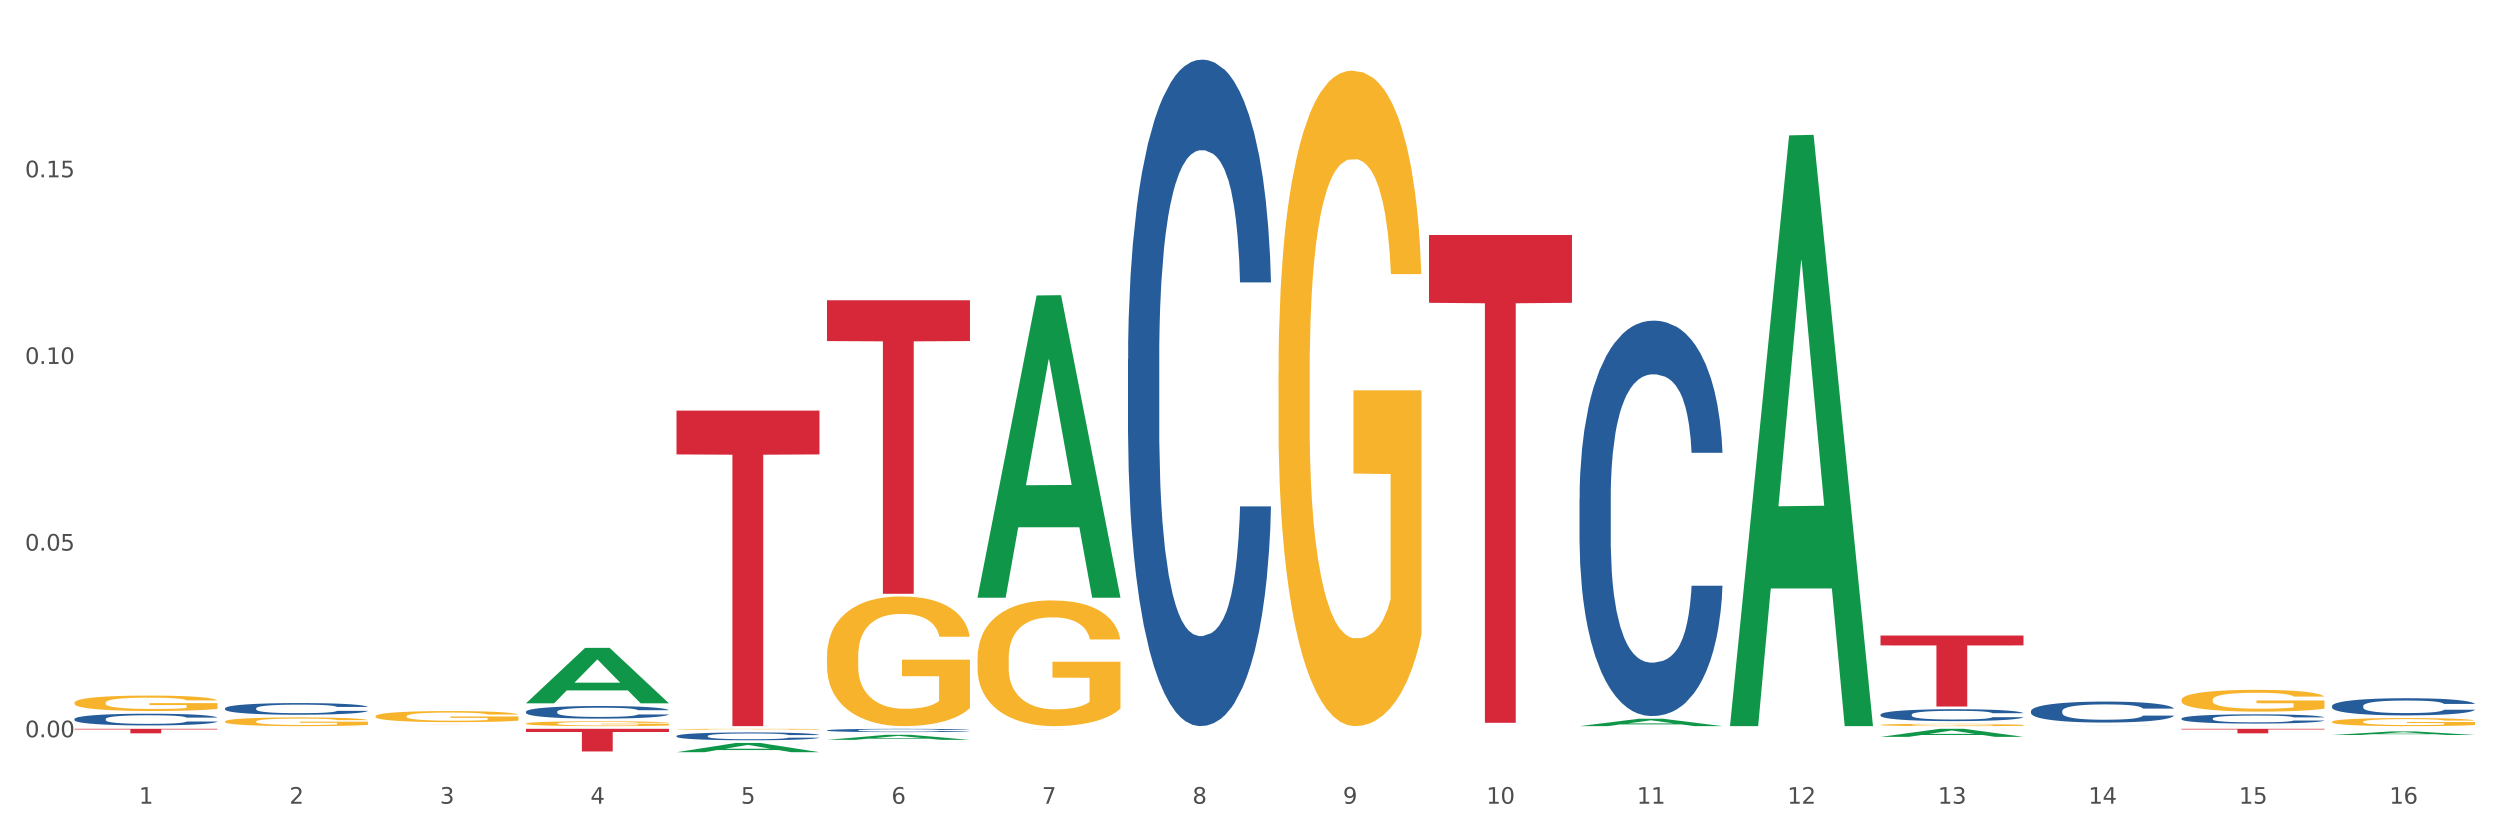 <?xml version="1.0" encoding="utf-8" standalone="no"?>
<!DOCTYPE svg PUBLIC "-//W3C//DTD SVG 1.1//EN"
  "http://www.w3.org/Graphics/SVG/1.1/DTD/svg11.dtd">
<svg xmlns:xlink="http://www.w3.org/1999/xlink" width="1080pt" height="360pt" viewBox="0 0 1080 360" xmlns="http://www.w3.org/2000/svg" version="1.1">
 <rect x="0" y="0" width="1080" height="360" fill="#333333" stroke="none"/>
 <defs>
  <style type="text/css">*{stroke-linejoin: round; stroke-linecap: butt}</style>
 </defs>
 <g id="figure_1">
  <g id="patch_1">
   <path d="M 0 360 
L 1080 360 
L 1080 0 
L 0 0 
z
" style="fill: #ffffff; stroke: #ffffff; stroke-linejoin: miter"/>
  </g>
  <g id="axes_1">
   <g id="matplotlib.axis_1">
    <g id="xtick_1">
     <g id="text_1">
      <!-- 1 -->
      <g style="fill: #4d4d4d" transform="translate(60.004 347.204) scale(0.096 -0.096)">
       <defs>
        <path id="DejaVuSans-31" d="M 794 531 
L 1825 531 
L 1825 4091 
L 703 3866 
L 703 4441 
L 1819 4666 
L 2450 4666 
L 2450 531 
L 3481 531 
L 3481 0 
L 794 0 
L 794 531 
z
" transform="scale(0.016)"/>
       </defs>
       <use xlink:href="#DejaVuSans-31"/>
      </g>
     </g>
    </g>
    <g id="xtick_2">
     <g id="text_2">
      <!-- 2 -->
      <g style="fill: #4d4d4d" transform="translate(125.021 347.204) scale(0.096 -0.096)">
       <defs>
        <path id="DejaVuSans-32" d="M 1228 531 
L 3431 531 
L 3431 0 
L 469 0 
L 469 531 
Q 828 903 1448 1529 
Q 2069 2156 2228 2338 
Q 2531 2678 2651 2914 
Q 2772 3150 2772 3378 
Q 2772 3750 2511 3984 
Q 2250 4219 1831 4219 
Q 1534 4219 1204 4116 
Q 875 4013 500 3803 
L 500 4441 
Q 881 4594 1212 4672 
Q 1544 4750 1819 4750 
Q 2544 4750 2975 4387 
Q 3406 4025 3406 3419 
Q 3406 3131 3298 2873 
Q 3191 2616 2906 2266 
Q 2828 2175 2409 1742 
Q 1991 1309 1228 531 
z
" transform="scale(0.016)"/>
       </defs>
       <use xlink:href="#DejaVuSans-32"/>
      </g>
     </g>
    </g>
    <g id="xtick_3">
     <g id="text_3">
      <!-- 3 -->
      <g style="fill: #4d4d4d" transform="translate(190.039 347.204) scale(0.096 -0.096)">
       <defs>
        <path id="DejaVuSans-33" d="M 2597 2516 
Q 3050 2419 3304 2112 
Q 3559 1806 3559 1356 
Q 3559 666 3084 287 
Q 2609 -91 1734 -91 
Q 1441 -91 1130 -33 
Q 819 25 488 141 
L 488 750 
Q 750 597 1062 519 
Q 1375 441 1716 441 
Q 2309 441 2620 675 
Q 2931 909 2931 1356 
Q 2931 1769 2642 2001 
Q 2353 2234 1838 2234 
L 1294 2234 
L 1294 2753 
L 1863 2753 
Q 2328 2753 2575 2939 
Q 2822 3125 2822 3475 
Q 2822 3834 2567 4026 
Q 2313 4219 1838 4219 
Q 1578 4219 1281 4162 
Q 984 4106 628 3988 
L 628 4550 
Q 988 4650 1302 4700 
Q 1616 4750 1894 4750 
Q 2613 4750 3031 4423 
Q 3450 4097 3450 3541 
Q 3450 3153 3228 2886 
Q 3006 2619 2597 2516 
z
" transform="scale(0.016)"/>
       </defs>
       <use xlink:href="#DejaVuSans-33"/>
      </g>
     </g>
    </g>
    <g id="xtick_4">
     <g id="text_4">
      <!-- 4 -->
      <g style="fill: #4d4d4d" transform="translate(255.056 347.204) scale(0.096 -0.096)">
       <defs>
        <path id="DejaVuSans-34" d="M 2419 4116 
L 825 1625 
L 2419 1625 
L 2419 4116 
z
M 2253 4666 
L 3047 4666 
L 3047 1625 
L 3713 1625 
L 3713 1100 
L 3047 1100 
L 3047 0 
L 2419 0 
L 2419 1100 
L 313 1100 
L 313 1709 
L 2253 4666 
z
" transform="scale(0.016)"/>
       </defs>
       <use xlink:href="#DejaVuSans-34"/>
      </g>
     </g>
    </g>
    <g id="xtick_5">
     <g id="text_5">
      <!-- 5 -->
      <g style="fill: #4d4d4d" transform="translate(320.073 347.204) scale(0.096 -0.096)">
       <defs>
        <path id="DejaVuSans-35" d="M 691 4666 
L 3169 4666 
L 3169 4134 
L 1269 4134 
L 1269 2991 
Q 1406 3038 1543 3061 
Q 1681 3084 1819 3084 
Q 2600 3084 3056 2656 
Q 3513 2228 3513 1497 
Q 3513 744 3044 326 
Q 2575 -91 1722 -91 
Q 1428 -91 1123 -41 
Q 819 9 494 109 
L 494 744 
Q 775 591 1075 516 
Q 1375 441 1709 441 
Q 2250 441 2565 725 
Q 2881 1009 2881 1497 
Q 2881 1984 2565 2268 
Q 2250 2553 1709 2553 
Q 1456 2553 1204 2497 
Q 953 2441 691 2322 
L 691 4666 
z
" transform="scale(0.016)"/>
       </defs>
       <use xlink:href="#DejaVuSans-35"/>
      </g>
     </g>
    </g>
    <g id="xtick_6">
     <g id="text_6">
      <!-- 6 -->
      <g style="fill: #4d4d4d" transform="translate(385.09 347.204) scale(0.096 -0.096)">
       <defs>
        <path id="DejaVuSans-36" d="M 2113 2584 
Q 1688 2584 1439 2293 
Q 1191 2003 1191 1497 
Q 1191 994 1439 701 
Q 1688 409 2113 409 
Q 2538 409 2786 701 
Q 3034 994 3034 1497 
Q 3034 2003 2786 2293 
Q 2538 2584 2113 2584 
z
M 3366 4563 
L 3366 3988 
Q 3128 4100 2886 4159 
Q 2644 4219 2406 4219 
Q 1781 4219 1451 3797 
Q 1122 3375 1075 2522 
Q 1259 2794 1537 2939 
Q 1816 3084 2150 3084 
Q 2853 3084 3261 2657 
Q 3669 2231 3669 1497 
Q 3669 778 3244 343 
Q 2819 -91 2113 -91 
Q 1303 -91 875 529 
Q 447 1150 447 2328 
Q 447 3434 972 4092 
Q 1497 4750 2381 4750 
Q 2619 4750 2861 4703 
Q 3103 4656 3366 4563 
z
" transform="scale(0.016)"/>
       </defs>
       <use xlink:href="#DejaVuSans-36"/>
      </g>
     </g>
    </g>
    <g id="xtick_7">
     <g id="text_7">
      <!-- 7 -->
      <g style="fill: #4d4d4d" transform="translate(450.108 347.204) scale(0.096 -0.096)">
       <defs>
        <path id="DejaVuSans-37" d="M 525 4666 
L 3525 4666 
L 3525 4397 
L 1831 0 
L 1172 0 
L 2766 4134 
L 525 4134 
L 525 4666 
z
" transform="scale(0.016)"/>
       </defs>
       <use xlink:href="#DejaVuSans-37"/>
      </g>
     </g>
    </g>
    <g id="xtick_8">
     <g id="text_8">
      <!-- 8 -->
      <g style="fill: #4d4d4d" transform="translate(515.125 347.204) scale(0.096 -0.096)">
       <defs>
        <path id="DejaVuSans-38" d="M 2034 2216 
Q 1584 2216 1326 1975 
Q 1069 1734 1069 1313 
Q 1069 891 1326 650 
Q 1584 409 2034 409 
Q 2484 409 2743 651 
Q 3003 894 3003 1313 
Q 3003 1734 2745 1975 
Q 2488 2216 2034 2216 
z
M 1403 2484 
Q 997 2584 770 2862 
Q 544 3141 544 3541 
Q 544 4100 942 4425 
Q 1341 4750 2034 4750 
Q 2731 4750 3128 4425 
Q 3525 4100 3525 3541 
Q 3525 3141 3298 2862 
Q 3072 2584 2669 2484 
Q 3125 2378 3379 2068 
Q 3634 1759 3634 1313 
Q 3634 634 3220 271 
Q 2806 -91 2034 -91 
Q 1263 -91 848 271 
Q 434 634 434 1313 
Q 434 1759 690 2068 
Q 947 2378 1403 2484 
z
M 1172 3481 
Q 1172 3119 1398 2916 
Q 1625 2713 2034 2713 
Q 2441 2713 2670 2916 
Q 2900 3119 2900 3481 
Q 2900 3844 2670 4047 
Q 2441 4250 2034 4250 
Q 1625 4250 1398 4047 
Q 1172 3844 1172 3481 
z
" transform="scale(0.016)"/>
       </defs>
       <use xlink:href="#DejaVuSans-38"/>
      </g>
     </g>
    </g>
    <g id="xtick_9">
     <g id="text_9">
      <!-- 9 -->
      <g style="fill: #4d4d4d" transform="translate(580.142 347.204) scale(0.096 -0.096)">
       <defs>
        <path id="DejaVuSans-39" d="M 703 97 
L 703 672 
Q 941 559 1184 500 
Q 1428 441 1663 441 
Q 2288 441 2617 861 
Q 2947 1281 2994 2138 
Q 2813 1869 2534 1725 
Q 2256 1581 1919 1581 
Q 1219 1581 811 2004 
Q 403 2428 403 3163 
Q 403 3881 828 4315 
Q 1253 4750 1959 4750 
Q 2769 4750 3195 4129 
Q 3622 3509 3622 2328 
Q 3622 1225 3098 567 
Q 2575 -91 1691 -91 
Q 1453 -91 1209 -44 
Q 966 3 703 97 
z
M 1959 2075 
Q 2384 2075 2632 2365 
Q 2881 2656 2881 3163 
Q 2881 3666 2632 3958 
Q 2384 4250 1959 4250 
Q 1534 4250 1286 3958 
Q 1038 3666 1038 3163 
Q 1038 2656 1286 2365 
Q 1534 2075 1959 2075 
z
" transform="scale(0.016)"/>
       </defs>
       <use xlink:href="#DejaVuSans-39"/>
      </g>
     </g>
    </g>
    <g id="xtick_10">
     <g id="text_10">
      <!-- 10 -->
      <g style="fill: #4d4d4d" transform="translate(642.105 347.204) scale(0.096 -0.096)">
       <defs>
        <path id="DejaVuSans-30" d="M 2034 4250 
Q 1547 4250 1301 3770 
Q 1056 3291 1056 2328 
Q 1056 1369 1301 889 
Q 1547 409 2034 409 
Q 2525 409 2770 889 
Q 3016 1369 3016 2328 
Q 3016 3291 2770 3770 
Q 2525 4250 2034 4250 
z
M 2034 4750 
Q 2819 4750 3233 4129 
Q 3647 3509 3647 2328 
Q 3647 1150 3233 529 
Q 2819 -91 2034 -91 
Q 1250 -91 836 529 
Q 422 1150 422 2328 
Q 422 3509 836 4129 
Q 1250 4750 2034 4750 
z
" transform="scale(0.016)"/>
       </defs>
       <use xlink:href="#DejaVuSans-31"/>
       <use xlink:href="#DejaVuSans-30" transform="translate(63.623 0)"/>
      </g>
     </g>
    </g>
    <g id="xtick_11">
     <g id="text_11">
      <!-- 11 -->
      <g style="fill: #4d4d4d" transform="translate(707.123 347.204) scale(0.096 -0.096)">
       <use xlink:href="#DejaVuSans-31"/>
       <use xlink:href="#DejaVuSans-31" transform="translate(63.623 0)"/>
      </g>
     </g>
    </g>
    <g id="xtick_12">
     <g id="text_12">
      <!-- 12 -->
      <g style="fill: #4d4d4d" transform="translate(772.14 347.204) scale(0.096 -0.096)">
       <use xlink:href="#DejaVuSans-31"/>
       <use xlink:href="#DejaVuSans-32" transform="translate(63.623 0)"/>
      </g>
     </g>
    </g>
    <g id="xtick_13">
     <g id="text_13">
      <!-- 13 -->
      <g style="fill: #4d4d4d" transform="translate(837.157 347.204) scale(0.096 -0.096)">
       <use xlink:href="#DejaVuSans-31"/>
       <use xlink:href="#DejaVuSans-33" transform="translate(63.623 0)"/>
      </g>
     </g>
    </g>
    <g id="xtick_14">
     <g id="text_14">
      <!-- 14 -->
      <g style="fill: #4d4d4d" transform="translate(902.174 347.204) scale(0.096 -0.096)">
       <use xlink:href="#DejaVuSans-31"/>
       <use xlink:href="#DejaVuSans-34" transform="translate(63.623 0)"/>
      </g>
     </g>
    </g>
    <g id="xtick_15">
     <g id="text_15">
      <!-- 15 -->
      <g style="fill: #4d4d4d" transform="translate(967.192 347.204) scale(0.096 -0.096)">
       <use xlink:href="#DejaVuSans-31"/>
       <use xlink:href="#DejaVuSans-35" transform="translate(63.623 0)"/>
      </g>
     </g>
    </g>
    <g id="xtick_16">
     <g id="text_16">
      <!-- 16 -->
      <g style="fill: #4d4d4d" transform="translate(1032.209 347.204) scale(0.096 -0.096)">
       <use xlink:href="#DejaVuSans-31"/>
       <use xlink:href="#DejaVuSans-36" transform="translate(63.623 0)"/>
      </g>
     </g>
    </g>
    <g id="xtick_17"/>
    <g id="xtick_18"/>
    <g id="xtick_19"/>
    <g id="xtick_20"/>
    <g id="xtick_21"/>
    <g id="xtick_22"/>
    <g id="xtick_23"/>
    <g id="xtick_24"/>
    <g id="xtick_25"/>
    <g id="xtick_26"/>
    <g id="xtick_27"/>
    <g id="xtick_28"/>
    <g id="xtick_29"/>
    <g id="xtick_30"/>
    <g id="xtick_31"/>
   </g>
   <g id="matplotlib.axis_2">
    <g id="ytick_1">
     <g id="text_17">
      <!-- 0.00 -->
      <g style="fill: #4d4d4d" transform="translate(10.8 318.499) scale(0.096 -0.096)">
       <defs>
        <path id="DejaVuSans-2e" d="M 684 794 
L 1344 794 
L 1344 0 
L 684 0 
L 684 794 
z
" transform="scale(0.016)"/>
       </defs>
       <use xlink:href="#DejaVuSans-30"/>
       <use xlink:href="#DejaVuSans-2e" transform="translate(63.623 0)"/>
       <use xlink:href="#DejaVuSans-30" transform="translate(95.41 0)"/>
       <use xlink:href="#DejaVuSans-30" transform="translate(159.033 0)"/>
      </g>
     </g>
    </g>
    <g id="ytick_2">
     <g id="text_18">
      <!-- 0.05 -->
      <g style="fill: #4d4d4d" transform="translate(10.8 237.865) scale(0.096 -0.096)">
       <use xlink:href="#DejaVuSans-30"/>
       <use xlink:href="#DejaVuSans-2e" transform="translate(63.623 0)"/>
       <use xlink:href="#DejaVuSans-30" transform="translate(95.41 0)"/>
       <use xlink:href="#DejaVuSans-35" transform="translate(159.033 0)"/>
      </g>
     </g>
    </g>
    <g id="ytick_3">
     <g id="text_19">
      <!-- 0.10 -->
      <g style="fill: #4d4d4d" transform="translate(10.8 157.23) scale(0.096 -0.096)">
       <use xlink:href="#DejaVuSans-30"/>
       <use xlink:href="#DejaVuSans-2e" transform="translate(63.623 0)"/>
       <use xlink:href="#DejaVuSans-31" transform="translate(95.41 0)"/>
       <use xlink:href="#DejaVuSans-30" transform="translate(159.033 0)"/>
      </g>
     </g>
    </g>
    <g id="ytick_4">
     <g id="text_20">
      <!-- 0.15 -->
      <g style="fill: #4d4d4d" transform="translate(10.8 76.596) scale(0.096 -0.096)">
       <use xlink:href="#DejaVuSans-30"/>
       <use xlink:href="#DejaVuSans-2e" transform="translate(63.623 0)"/>
       <use xlink:href="#DejaVuSans-31" transform="translate(95.41 0)"/>
       <use xlink:href="#DejaVuSans-35" transform="translate(159.033 0)"/>
      </g>
     </g>
    </g>
    <g id="ytick_5"/>
    <g id="ytick_6"/>
    <g id="ytick_7"/>
    <g id="ytick_8"/>
   </g>
   <g id="PolyCollection_1">
    <path d="M 227.227 303.798 
L 227.29 303.775 
L 252.761 279.884 
L 263.331 279.862 
L 288.993 303.843 
L 276.767 303.843 
L 271.227 298.258 
L 244.929 298.258 
L 244.738 298.349 
L 239.389 303.843 
L 227.227 303.843 
L 227.227 303.798 
L 248.24 294.926 
L 267.916 294.903 
L 258.174 284.973 
L 258.046 284.928 
L 257.919 284.996 
L 248.176 294.903 
L 248.24 294.926 
L 227.227 303.798 
z
" clip-path="url(#p4a8c94f6b8)" style="fill: #109648"/>
    <path d="M 292.244 315.035 
L 292.317 315.035 
L 292.317 315.022 
L 292.463 315.011 
L 293.192 314.984 
L 294.286 314.961 
L 295.088 314.949 
L 295.89 314.939 
L 296.838 314.929 
L 298.005 314.919 
L 300.12 314.904 
L 301.432 314.897 
L 303.037 314.889 
L 305.954 314.877 
L 308.068 314.871 
L 310.256 314.865 
L 313.829 314.859 
L 316.163 314.856 
L 318.642 314.854 
L 321.632 314.852 
L 323.893 314.852 
L 328.852 314.853 
L 333.081 314.856 
L 335.123 314.859 
L 337.748 314.863 
L 339.134 314.866 
L 341.395 314.872 
L 343.728 314.879 
L 345.332 314.886 
L 347.739 314.898 
L 349.562 314.911 
L 351.239 314.926 
L 352.114 314.936 
L 352.771 314.946 
L 353.354 314.957 
L 353.937 314.975 
L 340.811 314.975 
L 340.301 314.962 
L 339.499 314.951 
L 338.332 314.939 
L 337.311 314.932 
L 335.561 314.923 
L 333.956 314.917 
L 332.279 314.912 
L 330.237 314.909 
L 328.633 314.907 
L 326.372 314.906 
L 321.924 314.906 
L 318.934 314.909 
L 316.892 314.912 
L 315.58 314.916 
L 314.413 314.919 
L 313.1 314.924 
L 311.569 314.932 
L 310.475 314.939 
L 309.381 314.948 
L 308.506 314.956 
L 307.704 314.966 
L 307.047 314.977 
L 306.537 314.989 
L 306.099 315.002 
L 305.735 315.025 
L 305.735 315.075 
L 305.881 315.086 
L 306.245 315.101 
L 306.683 315.112 
L 307.412 315.126 
L 308.068 315.135 
L 309.308 315.148 
L 310.694 315.159 
L 311.788 315.166 
L 312.881 315.172 
L 314.777 315.179 
L 316.892 315.186 
L 318.715 315.19 
L 321.195 315.194 
L 322.872 315.195 
L 324.33 315.196 
L 327.904 315.196 
L 330.456 315.195 
L 333.3 315.192 
L 335.488 315.189 
L 337.311 315.185 
L 339.353 315.178 
L 340.665 315.172 
L 340.665 315.096 
L 324.622 315.096 
L 324.622 315.046 
L 354.01 315.046 
L 354.01 315.194 
L 352.771 315.201 
L 351.385 315.208 
L 349.927 315.214 
L 347.739 315.222 
L 345.114 315.229 
L 342.78 315.234 
L 340.301 315.239 
L 337.384 315.243 
L 333.592 315.246 
L 331.258 315.248 
L 328.341 315.249 
L 324.914 315.249 
L 321.924 315.248 
L 319.007 315.247 
L 315.944 315.243 
L 312.954 315.239 
L 310.694 315.234 
L 308.433 315.228 
L 306.027 315.221 
L 304.131 315.213 
L 302.672 315.207 
L 301.068 315.198 
L 299.318 315.187 
L 298.005 315.178 
L 296.838 315.168 
L 295.598 315.154 
L 294.723 315.143 
L 293.848 315.129 
L 293.338 315.119 
L 292.754 315.102 
L 292.317 315.079 
L 292.244 315.035 
z
" clip-path="url(#p4a8c94f6b8)" style="fill: #f7b32b"/>
    <path d="M 552.313 161.368 
L 552.386 161.11 
L 552.386 151.799 
L 552.532 143.782 
L 553.261 124.385 
L 554.355 108.351 
L 555.157 99.817 
L 555.959 92.834 
L 556.907 85.851 
L 558.074 78.61 
L 560.189 68.006 
L 561.501 62.575 
L 563.106 56.886 
L 566.023 48.61 
L 568.137 43.955 
L 570.325 40.075 
L 573.898 35.42 
L 576.232 33.351 
L 578.711 31.799 
L 581.701 30.765 
L 583.962 30.506 
L 588.921 31.282 
L 593.15 33.61 
L 595.192 35.42 
L 597.817 38.524 
L 599.203 40.593 
L 601.464 44.73 
L 603.797 50.161 
L 605.401 54.817 
L 607.808 63.61 
L 609.631 72.403 
L 611.308 83.265 
L 612.183 90.765 
L 612.84 97.748 
L 613.423 105.765 
L 614.006 118.437 
L 600.88 118.437 
L 600.37 109.385 
L 599.567 100.851 
L 598.401 92.575 
L 597.38 87.403 
L 595.63 80.937 
L 594.025 76.799 
L 592.348 73.696 
L 590.306 71.11 
L 588.702 69.817 
L 586.441 68.782 
L 581.993 69.041 
L 579.003 71.11 
L 576.961 73.696 
L 575.649 76.023 
L 574.482 78.61 
L 573.169 82.23 
L 571.638 87.661 
L 570.544 92.575 
L 569.45 98.782 
L 568.575 104.989 
L 567.773 112.23 
L 567.116 119.989 
L 566.606 128.006 
L 566.168 137.834 
L 565.804 154.127 
L 565.804 189.558 
L 565.95 197.575 
L 566.314 208.178 
L 566.752 216.196 
L 567.481 225.765 
L 568.137 232.23 
L 569.377 241.54 
L 570.763 249.299 
L 571.856 254.213 
L 572.95 258.351 
L 574.846 264.04 
L 576.961 268.696 
L 578.784 271.54 
L 581.264 274.127 
L 582.941 275.161 
L 584.399 275.678 
L 587.973 275.678 
L 590.525 274.902 
L 593.369 273.092 
L 595.557 270.764 
L 597.38 267.92 
L 599.422 263.264 
L 600.734 258.868 
L 600.734 204.816 
L 584.691 204.558 
L 584.691 168.61 
L 614.079 168.61 
L 614.079 274.127 
L 612.84 279.558 
L 611.454 284.471 
L 609.996 288.868 
L 607.808 294.299 
L 605.183 299.471 
L 602.849 303.092 
L 600.37 306.195 
L 597.453 309.04 
L 593.661 311.626 
L 591.327 312.661 
L 588.41 313.437 
L 584.983 313.695 
L 581.993 313.178 
L 579.076 311.885 
L 576.013 309.558 
L 573.023 306.195 
L 570.763 302.833 
L 568.502 298.695 
L 566.096 293.264 
L 564.199 288.092 
L 562.741 283.437 
L 561.137 277.489 
L 559.387 269.73 
L 558.074 262.747 
L 556.907 255.506 
L 555.667 246.196 
L 554.792 238.178 
L 553.917 228.092 
L 553.407 220.592 
L 552.823 208.954 
L 552.386 192.661 
L 552.313 161.368 
z
" clip-path="url(#p4a8c94f6b8)" style="fill: #f7b32b"/>
    <path d="M 422.278 284.477 
L 422.351 284.428 
L 422.351 282.642 
L 422.497 281.104 
L 423.226 277.383 
L 424.32 274.308 
L 425.122 272.671 
L 425.925 271.331 
L 426.873 269.992 
L 428.039 268.603 
L 430.154 266.569 
L 431.467 265.527 
L 433.071 264.436 
L 435.988 262.849 
L 438.103 261.956 
L 440.291 261.212 
L 443.864 260.319 
L 446.197 259.922 
L 448.677 259.624 
L 451.667 259.426 
L 453.927 259.376 
L 458.886 259.525 
L 463.116 259.971 
L 465.158 260.319 
L 467.783 260.914 
L 469.168 261.311 
L 471.429 262.105 
L 473.763 263.146 
L 475.367 264.039 
L 477.773 265.726 
L 479.596 267.412 
L 481.274 269.496 
L 482.149 270.935 
L 482.805 272.274 
L 483.389 273.812 
L 483.972 276.242 
L 470.846 276.242 
L 470.335 274.506 
L 469.533 272.869 
L 468.366 271.282 
L 467.345 270.29 
L 465.595 269.049 
L 463.991 268.256 
L 462.314 267.66 
L 460.272 267.164 
L 458.667 266.916 
L 456.407 266.718 
L 451.958 266.768 
L 448.969 267.164 
L 446.927 267.66 
L 445.614 268.107 
L 444.447 268.603 
L 443.135 269.298 
L 441.603 270.339 
L 440.509 271.282 
L 439.416 272.472 
L 438.54 273.663 
L 437.738 275.052 
L 437.082 276.54 
L 436.571 278.078 
L 436.134 279.963 
L 435.769 283.088 
L 435.769 289.884 
L 435.915 291.422 
L 436.28 293.456 
L 436.717 294.994 
L 437.447 296.829 
L 438.103 298.069 
L 439.343 299.855 
L 440.728 301.343 
L 441.822 302.286 
L 442.916 303.08 
L 444.812 304.171 
L 446.927 305.064 
L 448.75 305.61 
L 451.229 306.106 
L 452.906 306.304 
L 454.365 306.403 
L 457.938 306.403 
L 460.49 306.254 
L 463.334 305.907 
L 465.522 305.461 
L 467.345 304.915 
L 469.387 304.022 
L 470.7 303.179 
L 470.7 292.811 
L 454.657 292.761 
L 454.657 285.866 
L 484.045 285.866 
L 484.045 306.106 
L 482.805 307.147 
L 481.42 308.09 
L 479.961 308.933 
L 477.773 309.975 
L 475.148 310.967 
L 472.815 311.662 
L 470.335 312.257 
L 467.418 312.803 
L 463.626 313.299 
L 461.293 313.497 
L 458.376 313.646 
L 454.948 313.695 
L 451.958 313.596 
L 449.041 313.348 
L 445.979 312.902 
L 442.989 312.257 
L 440.728 311.612 
L 438.468 310.818 
L 436.061 309.777 
L 434.165 308.784 
L 432.707 307.891 
L 431.102 306.75 
L 429.352 305.262 
L 428.039 303.923 
L 426.873 302.534 
L 425.633 300.748 
L 424.758 299.21 
L 423.883 297.276 
L 423.372 295.837 
L 422.789 293.605 
L 422.351 290.48 
L 422.278 284.477 
z
" clip-path="url(#p4a8c94f6b8)" style="fill: #f7b32b"/>
    <path d="M 357.261 283.557 
L 357.334 283.505 
L 357.334 281.663 
L 357.48 280.077 
L 358.209 276.239 
L 359.303 273.067 
L 360.105 271.378 
L 360.907 269.997 
L 361.855 268.615 
L 363.022 267.182 
L 365.137 265.084 
L 366.45 264.01 
L 368.054 262.884 
L 370.971 261.247 
L 373.086 260.326 
L 375.273 259.558 
L 378.847 258.637 
L 381.18 258.228 
L 383.66 257.921 
L 386.649 257.716 
L 388.91 257.665 
L 393.869 257.818 
L 398.098 258.279 
L 400.14 258.637 
L 402.766 259.251 
L 404.151 259.66 
L 406.412 260.479 
L 408.745 261.554 
L 410.35 262.475 
L 412.756 264.215 
L 414.579 265.954 
L 416.256 268.103 
L 417.132 269.587 
L 417.788 270.969 
L 418.371 272.555 
L 418.955 275.062 
L 405.828 275.062 
L 405.318 273.272 
L 404.516 271.583 
L 403.349 269.946 
L 402.328 268.922 
L 400.578 267.643 
L 398.974 266.824 
L 397.296 266.21 
L 395.254 265.698 
L 393.65 265.443 
L 391.39 265.238 
L 386.941 265.289 
L 383.951 265.698 
L 381.909 266.21 
L 380.597 266.671 
L 379.43 267.182 
L 378.117 267.899 
L 376.586 268.973 
L 375.492 269.946 
L 374.398 271.174 
L 373.523 272.402 
L 372.721 273.834 
L 372.065 275.37 
L 371.554 276.956 
L 371.117 278.9 
L 370.752 282.124 
L 370.752 289.134 
L 370.898 290.72 
L 371.263 292.818 
L 371.7 294.405 
L 372.429 296.298 
L 373.086 297.577 
L 374.325 299.419 
L 375.711 300.954 
L 376.805 301.926 
L 377.899 302.745 
L 379.795 303.871 
L 381.909 304.792 
L 383.733 305.355 
L 386.212 305.866 
L 387.889 306.071 
L 389.348 306.174 
L 392.921 306.174 
L 395.473 306.02 
L 398.317 305.662 
L 400.505 305.201 
L 402.328 304.638 
L 404.37 303.717 
L 405.683 302.848 
L 405.683 292.153 
L 389.639 292.102 
L 389.639 284.989 
L 419.028 284.989 
L 419.028 305.866 
L 417.788 306.941 
L 416.402 307.913 
L 414.944 308.783 
L 412.756 309.858 
L 410.131 310.881 
L 407.797 311.597 
L 405.318 312.212 
L 402.401 312.774 
L 398.609 313.286 
L 396.275 313.491 
L 393.358 313.644 
L 389.931 313.695 
L 386.941 313.593 
L 384.024 313.337 
L 380.961 312.877 
L 377.972 312.212 
L 375.711 311.546 
L 373.45 310.728 
L 371.044 309.653 
L 369.148 308.63 
L 367.689 307.709 
L 366.085 306.532 
L 364.335 304.997 
L 363.022 303.615 
L 361.855 302.182 
L 360.616 300.34 
L 359.741 298.754 
L 358.866 296.758 
L 358.355 295.274 
L 357.772 292.972 
L 357.334 289.748 
L 357.261 283.557 
z
" clip-path="url(#p4a8c94f6b8)" style="fill: #f7b32b"/>
    <path d="M 162.209 309.396 
L 162.282 309.392 
L 162.282 309.234 
L 162.428 309.098 
L 163.157 308.77 
L 164.251 308.498 
L 165.054 308.353 
L 165.856 308.235 
L 166.804 308.117 
L 167.97 307.994 
L 170.085 307.814 
L 171.398 307.722 
L 173.002 307.626 
L 175.919 307.485 
L 178.034 307.407 
L 180.222 307.341 
L 183.795 307.262 
L 186.128 307.227 
L 188.608 307.201 
L 191.598 307.183 
L 193.858 307.179 
L 198.817 307.192 
L 203.047 307.231 
L 205.089 307.262 
L 207.714 307.315 
L 209.099 307.35 
L 211.36 307.42 
L 213.694 307.512 
L 215.298 307.591 
L 217.704 307.74 
L 219.528 307.889 
L 221.205 308.073 
L 222.08 308.2 
L 222.736 308.318 
L 223.32 308.454 
L 223.903 308.669 
L 210.777 308.669 
L 210.266 308.515 
L 209.464 308.371 
L 208.297 308.231 
L 207.276 308.143 
L 205.526 308.033 
L 203.922 307.963 
L 202.245 307.911 
L 200.203 307.867 
L 198.598 307.845 
L 196.338 307.827 
L 191.889 307.832 
L 188.9 307.867 
L 186.858 307.911 
L 185.545 307.95 
L 184.378 307.994 
L 183.066 308.055 
L 181.534 308.147 
L 180.44 308.231 
L 179.347 308.336 
L 178.471 308.441 
L 177.669 308.564 
L 177.013 308.695 
L 176.503 308.831 
L 176.065 308.998 
L 175.7 309.274 
L 175.7 309.874 
L 175.846 310.01 
L 176.211 310.19 
L 176.648 310.326 
L 177.378 310.488 
L 178.034 310.597 
L 179.274 310.755 
L 180.659 310.887 
L 181.753 310.97 
L 182.847 311.04 
L 184.743 311.137 
L 186.858 311.215 
L 188.681 311.264 
L 191.16 311.307 
L 192.837 311.325 
L 194.296 311.334 
L 197.869 311.334 
L 200.422 311.321 
L 203.266 311.29 
L 205.453 311.25 
L 207.276 311.202 
L 209.318 311.123 
L 210.631 311.049 
L 210.631 310.133 
L 194.588 310.128 
L 194.588 309.519 
L 223.976 309.519 
L 223.976 311.307 
L 222.736 311.399 
L 221.351 311.483 
L 219.892 311.557 
L 217.704 311.649 
L 215.079 311.737 
L 212.746 311.798 
L 210.266 311.851 
L 207.349 311.899 
L 203.557 311.943 
L 201.224 311.96 
L 198.307 311.974 
L 194.879 311.978 
L 191.889 311.969 
L 188.972 311.947 
L 185.91 311.908 
L 182.92 311.851 
L 180.659 311.794 
L 178.399 311.724 
L 175.992 311.632 
L 174.096 311.544 
L 172.638 311.465 
L 171.033 311.364 
L 169.283 311.233 
L 167.97 311.115 
L 166.804 310.992 
L 165.564 310.834 
L 164.689 310.698 
L 163.814 310.527 
L 163.303 310.4 
L 162.72 310.203 
L 162.282 309.927 
L 162.209 309.396 
z
" clip-path="url(#p4a8c94f6b8)" style="fill: #f7b32b"/>
    <path d="M 227.227 312.568 
L 227.3 312.566 
L 227.3 312.497 
L 227.445 312.438 
L 228.175 312.294 
L 229.269 312.175 
L 230.071 312.112 
L 230.873 312.06 
L 231.821 312.009 
L 232.988 311.955 
L 235.102 311.877 
L 236.415 311.836 
L 238.019 311.794 
L 240.936 311.733 
L 243.051 311.699 
L 245.239 311.67 
L 248.812 311.635 
L 251.146 311.62 
L 253.625 311.609 
L 256.615 311.601 
L 258.876 311.599 
L 263.834 311.605 
L 268.064 311.622 
L 270.106 311.635 
L 272.731 311.658 
L 274.117 311.674 
L 276.377 311.704 
L 278.711 311.745 
L 280.315 311.779 
L 282.722 311.844 
L 284.545 311.909 
L 286.222 311.99 
L 287.097 312.045 
L 287.753 312.097 
L 288.337 312.156 
L 288.92 312.25 
L 275.794 312.25 
L 275.283 312.183 
L 274.481 312.12 
L 273.315 312.059 
L 272.294 312.02 
L 270.543 311.972 
L 268.939 311.942 
L 267.262 311.919 
L 265.22 311.9 
L 263.616 311.89 
L 261.355 311.882 
L 256.907 311.884 
L 253.917 311.9 
L 251.875 311.919 
L 250.562 311.936 
L 249.396 311.955 
L 248.083 311.982 
L 246.552 312.022 
L 245.458 312.059 
L 244.364 312.105 
L 243.489 312.15 
L 242.687 312.204 
L 242.03 312.262 
L 241.52 312.321 
L 241.082 312.394 
L 240.718 312.514 
L 240.718 312.776 
L 240.863 312.836 
L 241.228 312.914 
L 241.666 312.974 
L 242.395 313.045 
L 243.051 313.092 
L 244.291 313.161 
L 245.676 313.219 
L 246.77 313.255 
L 247.864 313.286 
L 249.76 313.328 
L 251.875 313.362 
L 253.698 313.383 
L 256.177 313.403 
L 257.855 313.41 
L 259.313 313.414 
L 262.886 313.414 
L 265.439 313.408 
L 268.283 313.395 
L 270.47 313.378 
L 272.294 313.357 
L 274.335 313.322 
L 275.648 313.29 
L 275.648 312.889 
L 259.605 312.888 
L 259.605 312.621 
L 288.993 312.621 
L 288.993 313.403 
L 287.753 313.443 
L 286.368 313.479 
L 284.909 313.512 
L 282.722 313.552 
L 280.096 313.59 
L 277.763 313.617 
L 275.283 313.64 
L 272.366 313.661 
L 268.574 313.68 
L 266.241 313.688 
L 263.324 313.694 
L 259.897 313.695 
L 256.907 313.692 
L 253.99 313.682 
L 250.927 313.665 
L 247.937 313.64 
L 245.676 313.615 
L 243.416 313.584 
L 241.009 313.544 
L 239.113 313.506 
L 237.655 313.471 
L 236.05 313.427 
L 234.3 313.37 
L 232.988 313.318 
L 231.821 313.265 
L 230.581 313.196 
L 229.706 313.136 
L 228.831 313.062 
L 228.321 313.006 
L 227.737 312.92 
L 227.3 312.799 
L 227.227 312.568 
z
" clip-path="url(#p4a8c94f6b8)" style="fill: #f7b32b"/>
    <path d="M 292.244 324.942 
L 292.308 324.938 
L 317.778 320.96 
L 328.349 320.956 
L 354.01 324.95 
L 341.784 324.95 
L 336.245 324.02 
L 309.946 324.02 
L 309.755 324.035 
L 304.406 324.95 
L 292.244 324.95 
L 292.244 324.942 
L 313.257 323.465 
L 332.933 323.461 
L 323.191 321.807 
L 323.063 321.8 
L 322.936 321.811 
L 313.194 323.461 
L 313.257 323.465 
L 292.244 324.942 
z
" clip-path="url(#p4a8c94f6b8)" style="fill: #109648"/>
    <path d="M 1007.434 317.518 
L 1007.497 317.516 
L 1032.968 315.978 
L 1043.538 315.976 
L 1069.2 317.521 
L 1056.974 317.521 
L 1051.434 317.161 
L 1025.136 317.161 
L 1024.945 317.167 
L 1019.596 317.521 
L 1007.434 317.521 
L 1007.434 317.518 
L 1028.447 316.946 
L 1048.123 316.945 
L 1038.38 316.305 
L 1038.253 316.303 
L 1038.126 316.307 
L 1028.383 316.945 
L 1028.447 316.946 
L 1007.434 317.518 
z
" clip-path="url(#p4a8c94f6b8)" style="fill: #109648"/>
    <path d="M 877.399 313.352 
L 877.463 313.352 
L 902.933 313.296 
L 913.504 313.296 
L 939.166 313.352 
L 926.94 313.352 
L 921.4 313.339 
L 895.101 313.339 
L 894.91 313.339 
L 889.561 313.352 
L 877.399 313.352 
L 877.399 313.352 
L 898.412 313.331 
L 918.089 313.331 
L 908.346 313.307 
L 908.219 313.307 
L 908.091 313.308 
L 898.349 313.331 
L 898.412 313.331 
L 877.399 313.352 
z
" clip-path="url(#p4a8c94f6b8)" style="fill: #109648"/>
    <path d="M 812.382 318.324 
L 812.446 318.321 
L 837.916 314.855 
L 848.487 314.852 
L 874.148 318.33 
L 861.922 318.33 
L 856.382 317.52 
L 830.084 317.52 
L 829.893 317.533 
L 824.544 318.33 
L 812.382 318.33 
L 812.382 318.324 
L 833.395 317.037 
L 853.071 317.034 
L 843.329 315.593 
L 843.201 315.587 
L 843.074 315.597 
L 833.332 317.034 
L 833.395 317.037 
L 812.382 318.324 
z
" clip-path="url(#p4a8c94f6b8)" style="fill: #109648"/>
    <path d="M 747.365 313.216 
L 747.428 312.976 
L 772.899 58.485 
L 783.469 58.245 
L 809.131 313.695 
L 796.905 313.695 
L 791.365 254.21 
L 765.067 254.21 
L 764.876 255.17 
L 759.527 313.695 
L 747.365 313.695 
L 747.365 313.216 
L 768.378 218.711 
L 788.054 218.471 
L 778.312 112.693 
L 778.184 112.214 
L 778.057 112.933 
L 768.314 218.471 
L 768.378 218.711 
L 747.365 313.216 
z
" clip-path="url(#p4a8c94f6b8)" style="fill: #109648"/>
    <path d="M 812.382 313.149 
L 812.455 313.148 
L 812.455 313.115 
L 812.601 313.086 
L 813.33 313.017 
L 814.424 312.959 
L 815.226 312.929 
L 816.028 312.904 
L 816.976 312.879 
L 818.143 312.853 
L 820.258 312.815 
L 821.57 312.795 
L 823.175 312.775 
L 826.092 312.745 
L 828.206 312.728 
L 830.394 312.714 
L 833.967 312.698 
L 836.301 312.69 
L 838.78 312.685 
L 841.77 312.681 
L 844.031 312.68 
L 848.99 312.683 
L 853.219 312.691 
L 855.261 312.698 
L 857.886 312.709 
L 859.272 312.716 
L 861.532 312.731 
L 863.866 312.751 
L 865.47 312.767 
L 867.877 312.799 
L 869.7 312.83 
L 871.377 312.869 
L 872.252 312.896 
L 872.909 312.921 
L 873.492 312.95 
L 874.075 312.995 
L 860.949 312.995 
L 860.439 312.963 
L 859.636 312.932 
L 858.47 312.903 
L 857.449 312.884 
L 855.699 312.861 
L 854.094 312.846 
L 852.417 312.835 
L 850.375 312.826 
L 848.771 312.821 
L 846.51 312.817 
L 842.062 312.818 
L 839.072 312.826 
L 837.03 312.835 
L 835.717 312.843 
L 834.551 312.853 
L 833.238 312.866 
L 831.707 312.885 
L 830.613 312.903 
L 829.519 312.925 
L 828.644 312.947 
L 827.842 312.973 
L 827.185 313.001 
L 826.675 313.03 
L 826.237 313.065 
L 825.873 313.123 
L 825.873 313.25 
L 826.019 313.279 
L 826.383 313.317 
L 826.821 313.346 
L 827.55 313.38 
L 828.206 313.403 
L 829.446 313.437 
L 830.832 313.465 
L 831.925 313.482 
L 833.019 313.497 
L 834.915 313.517 
L 837.03 313.534 
L 838.853 313.544 
L 841.333 313.554 
L 843.01 313.557 
L 844.468 313.559 
L 848.042 313.559 
L 850.594 313.556 
L 853.438 313.55 
L 855.626 313.542 
L 857.449 313.531 
L 859.491 313.515 
L 860.803 313.499 
L 860.803 313.305 
L 844.76 313.304 
L 844.76 313.175 
L 874.148 313.175 
L 874.148 313.554 
L 872.909 313.573 
L 871.523 313.591 
L 870.065 313.606 
L 867.877 313.626 
L 865.252 313.644 
L 862.918 313.657 
L 860.439 313.669 
L 857.522 313.679 
L 853.73 313.688 
L 851.396 313.692 
L 848.479 313.694 
L 845.052 313.695 
L 842.062 313.694 
L 839.145 313.689 
L 836.082 313.681 
L 833.092 313.669 
L 830.832 313.656 
L 828.571 313.642 
L 826.164 313.622 
L 824.268 313.604 
L 822.81 313.587 
L 821.206 313.566 
L 819.455 313.538 
L 818.143 313.513 
L 816.976 313.487 
L 815.736 313.453 
L 814.861 313.425 
L 813.986 313.389 
L 813.476 313.362 
L 812.892 313.32 
L 812.455 313.261 
L 812.382 313.149 
z
" clip-path="url(#p4a8c94f6b8)" style="fill: #f7b32b"/>
    <path d="M 942.416 302.361 
L 942.489 302.352 
L 942.489 302.043 
L 942.635 301.776 
L 943.364 301.132 
L 944.458 300.599 
L 945.26 300.316 
L 946.063 300.084 
L 947.011 299.852 
L 948.177 299.611 
L 950.292 299.259 
L 951.605 299.079 
L 953.209 298.89 
L 956.126 298.615 
L 958.241 298.46 
L 960.429 298.331 
L 964.002 298.176 
L 966.335 298.108 
L 968.815 298.056 
L 971.805 298.022 
L 974.065 298.013 
L 979.024 298.039 
L 983.254 298.116 
L 985.296 298.176 
L 987.921 298.28 
L 989.306 298.348 
L 991.567 298.486 
L 993.901 298.666 
L 995.505 298.821 
L 997.911 299.113 
L 999.734 299.405 
L 1001.412 299.766 
L 1002.287 300.015 
L 1002.943 300.247 
L 1003.526 300.513 
L 1004.11 300.934 
L 990.984 300.934 
L 990.473 300.634 
L 989.671 300.35 
L 988.504 300.075 
L 987.483 299.903 
L 985.733 299.689 
L 984.129 299.551 
L 982.451 299.448 
L 980.41 299.362 
L 978.805 299.319 
L 976.545 299.285 
L 972.096 299.293 
L 969.106 299.362 
L 967.065 299.448 
L 965.752 299.525 
L 964.585 299.611 
L 963.273 299.732 
L 961.741 299.912 
L 960.647 300.075 
L 959.553 300.281 
L 958.678 300.488 
L 957.876 300.728 
L 957.22 300.986 
L 956.709 301.252 
L 956.272 301.579 
L 955.907 302.12 
L 955.907 303.297 
L 956.053 303.563 
L 956.418 303.916 
L 956.855 304.182 
L 957.585 304.5 
L 958.241 304.715 
L 959.481 305.024 
L 960.866 305.282 
L 961.96 305.445 
L 963.054 305.582 
L 964.95 305.771 
L 967.065 305.926 
L 968.888 306.021 
L 971.367 306.107 
L 973.044 306.141 
L 974.503 306.158 
L 978.076 306.158 
L 980.628 306.132 
L 983.472 306.072 
L 985.66 305.995 
L 987.483 305.9 
L 989.525 305.746 
L 990.838 305.6 
L 990.838 303.804 
L 974.795 303.795 
L 974.795 302.601 
L 1004.183 302.601 
L 1004.183 306.107 
L 1002.943 306.287 
L 1001.558 306.45 
L 1000.099 306.596 
L 997.911 306.777 
L 995.286 306.949 
L 992.953 307.069 
L 990.473 307.172 
L 987.556 307.266 
L 983.764 307.352 
L 981.431 307.387 
L 978.514 307.413 
L 975.086 307.421 
L 972.096 307.404 
L 969.179 307.361 
L 966.117 307.284 
L 963.127 307.172 
L 960.866 307.06 
L 958.605 306.923 
L 956.199 306.742 
L 954.303 306.571 
L 952.844 306.416 
L 951.24 306.218 
L 949.49 305.961 
L 948.177 305.729 
L 947.011 305.488 
L 945.771 305.179 
L 944.896 304.912 
L 944.021 304.577 
L 943.51 304.328 
L 942.927 303.941 
L 942.489 303.4 
L 942.416 302.361 
z
" clip-path="url(#p4a8c94f6b8)" style="fill: #f7b32b"/>
    <path d="M 97.192 311.667 
L 97.265 311.663 
L 97.265 311.539 
L 97.411 311.433 
L 98.14 311.174 
L 99.234 310.961 
L 100.036 310.847 
L 100.838 310.754 
L 101.786 310.661 
L 102.953 310.565 
L 105.068 310.424 
L 106.381 310.351 
L 107.985 310.276 
L 110.902 310.165 
L 113.017 310.103 
L 115.204 310.052 
L 118.778 309.99 
L 121.111 309.962 
L 123.591 309.941 
L 126.58 309.928 
L 128.841 309.924 
L 133.8 309.935 
L 138.03 309.966 
L 140.071 309.99 
L 142.697 310.031 
L 144.082 310.059 
L 146.343 310.114 
L 148.676 310.186 
L 150.281 310.248 
L 152.687 310.365 
L 154.51 310.482 
L 156.188 310.627 
L 157.063 310.727 
L 157.719 310.82 
L 158.302 310.926 
L 158.886 311.095 
L 145.759 311.095 
L 145.249 310.975 
L 144.447 310.861 
L 143.28 310.751 
L 142.259 310.682 
L 140.509 310.596 
L 138.905 310.541 
L 137.227 310.499 
L 135.185 310.465 
L 133.581 310.448 
L 131.321 310.434 
L 126.872 310.437 
L 123.882 310.465 
L 121.84 310.499 
L 120.528 310.53 
L 119.361 310.565 
L 118.048 310.613 
L 116.517 310.685 
L 115.423 310.751 
L 114.329 310.833 
L 113.454 310.916 
L 112.652 311.013 
L 111.996 311.116 
L 111.485 311.223 
L 111.048 311.353 
L 110.683 311.57 
L 110.683 312.042 
L 110.829 312.149 
L 111.194 312.29 
L 111.631 312.397 
L 112.36 312.524 
L 113.017 312.611 
L 114.256 312.735 
L 115.642 312.838 
L 116.736 312.903 
L 117.83 312.958 
L 119.726 313.034 
L 121.84 313.096 
L 123.664 313.134 
L 126.143 313.168 
L 127.82 313.182 
L 129.279 313.189 
L 132.852 313.189 
L 135.404 313.179 
L 138.248 313.155 
L 140.436 313.124 
L 142.259 313.086 
L 144.301 313.024 
L 145.614 312.965 
L 145.614 312.245 
L 129.57 312.242 
L 129.57 311.763 
L 158.959 311.763 
L 158.959 313.168 
L 157.719 313.241 
L 156.333 313.306 
L 154.875 313.365 
L 152.687 313.437 
L 150.062 313.506 
L 147.728 313.554 
L 145.249 313.596 
L 142.332 313.633 
L 138.54 313.668 
L 136.206 313.682 
L 133.289 313.692 
L 129.862 313.695 
L 126.872 313.689 
L 123.955 313.671 
L 120.892 313.64 
L 117.903 313.596 
L 115.642 313.551 
L 113.381 313.496 
L 110.975 313.423 
L 109.079 313.354 
L 107.62 313.292 
L 106.016 313.213 
L 104.266 313.11 
L 102.953 313.017 
L 101.786 312.921 
L 100.547 312.797 
L 99.672 312.69 
L 98.797 312.555 
L 98.286 312.456 
L 97.703 312.301 
L 97.265 312.084 
L 97.192 311.667 
z
" clip-path="url(#p4a8c94f6b8)" style="fill: #f7b32b"/>
    <path d="M 32.175 303.571 
L 32.248 303.565 
L 32.248 303.346 
L 32.394 303.157 
L 33.123 302.699 
L 34.217 302.321 
L 35.019 302.12 
L 35.821 301.955 
L 36.769 301.791 
L 37.936 301.62 
L 40.051 301.37 
L 41.363 301.242 
L 42.968 301.108 
L 45.885 300.913 
L 47.999 300.803 
L 50.187 300.711 
L 53.76 300.602 
L 56.094 300.553 
L 58.573 300.516 
L 61.563 300.492 
L 63.824 300.486 
L 68.783 300.504 
L 73.012 300.559 
L 75.054 300.602 
L 77.679 300.675 
L 79.065 300.724 
L 81.326 300.821 
L 83.659 300.949 
L 85.263 301.059 
L 87.67 301.266 
L 89.493 301.474 
L 91.17 301.73 
L 92.045 301.907 
L 92.702 302.071 
L 93.285 302.26 
L 93.868 302.559 
L 80.742 302.559 
L 80.232 302.346 
L 79.43 302.144 
L 78.263 301.949 
L 77.242 301.827 
L 75.492 301.675 
L 73.887 301.577 
L 72.21 301.504 
L 70.168 301.443 
L 68.564 301.413 
L 66.303 301.388 
L 61.855 301.394 
L 58.865 301.443 
L 56.823 301.504 
L 55.511 301.559 
L 54.344 301.62 
L 53.031 301.705 
L 51.5 301.833 
L 50.406 301.949 
L 49.312 302.096 
L 48.437 302.242 
L 47.635 302.413 
L 46.979 302.596 
L 46.468 302.785 
L 46.031 303.016 
L 45.666 303.401 
L 45.666 304.236 
L 45.812 304.425 
L 46.176 304.675 
L 46.614 304.864 
L 47.343 305.09 
L 47.999 305.242 
L 49.239 305.462 
L 50.625 305.645 
L 51.719 305.761 
L 52.812 305.858 
L 54.708 305.992 
L 56.823 306.102 
L 58.646 306.169 
L 61.126 306.23 
L 62.803 306.254 
L 64.261 306.267 
L 67.835 306.267 
L 70.387 306.248 
L 73.231 306.206 
L 75.419 306.151 
L 77.242 306.084 
L 79.284 305.974 
L 80.596 305.87 
L 80.596 304.596 
L 64.553 304.59 
L 64.553 303.742 
L 93.941 303.742 
L 93.941 306.23 
L 92.702 306.358 
L 91.316 306.474 
L 89.858 306.578 
L 87.67 306.706 
L 85.045 306.828 
L 82.711 306.913 
L 80.232 306.986 
L 77.315 307.053 
L 73.523 307.114 
L 71.189 307.139 
L 68.272 307.157 
L 64.845 307.163 
L 61.855 307.151 
L 58.938 307.12 
L 55.875 307.066 
L 52.885 306.986 
L 50.625 306.907 
L 48.364 306.809 
L 45.958 306.681 
L 44.062 306.559 
L 42.603 306.45 
L 40.999 306.309 
L 39.249 306.126 
L 37.936 305.962 
L 36.769 305.791 
L 35.529 305.572 
L 34.654 305.382 
L 33.779 305.145 
L 33.269 304.968 
L 32.685 304.693 
L 32.248 304.309 
L 32.175 303.571 
z
" clip-path="url(#p4a8c94f6b8)" style="fill: #f7b32b"/>
    <path d="M 682.347 313.689 
L 682.411 313.686 
L 707.882 310.506 
L 718.452 310.503 
L 744.114 313.695 
L 731.888 313.695 
L 726.348 312.952 
L 700.05 312.952 
L 699.859 312.964 
L 694.51 313.695 
L 682.347 313.695 
L 682.347 313.689 
L 703.361 312.508 
L 723.037 312.505 
L 713.294 311.183 
L 713.167 311.177 
L 713.04 311.186 
L 703.297 312.505 
L 703.361 312.508 
L 682.347 313.689 
z
" clip-path="url(#p4a8c94f6b8)" style="fill: #109648"/>
    <path d="M 422.278 257.974 
L 422.342 257.852 
L 447.813 127.636 
L 458.383 127.513 
L 484.045 258.22 
L 471.819 258.22 
L 466.279 227.783 
L 439.981 227.783 
L 439.79 228.274 
L 434.441 258.22 
L 422.278 258.22 
L 422.278 257.974 
L 443.292 209.619 
L 462.968 209.496 
L 453.225 155.373 
L 453.098 155.127 
L 452.971 155.495 
L 443.228 209.496 
L 443.292 209.619 
L 422.278 257.974 
z
" clip-path="url(#p4a8c94f6b8)" style="fill: #109648"/>
    <path d="M 357.261 319.623 
L 357.325 319.621 
L 382.796 317.434 
L 393.366 317.432 
L 419.028 319.627 
L 406.802 319.627 
L 401.262 319.116 
L 374.963 319.116 
L 374.772 319.124 
L 369.423 319.627 
L 357.261 319.627 
L 357.261 319.623 
L 378.275 318.811 
L 397.951 318.809 
L 388.208 317.9 
L 388.081 317.896 
L 387.953 317.902 
L 378.211 318.809 
L 378.275 318.811 
L 357.261 319.623 
z
" clip-path="url(#p4a8c94f6b8)" style="fill: #109648"/>
    <path d="M 1007.434 311.816 
L 1007.507 311.813 
L 1007.507 311.698 
L 1007.652 311.6 
L 1008.382 311.36 
L 1009.475 311.163 
L 1010.278 311.057 
L 1011.08 310.971 
L 1012.028 310.885 
L 1013.195 310.796 
L 1015.309 310.665 
L 1016.622 310.598 
L 1018.226 310.528 
L 1021.143 310.426 
L 1023.258 310.368 
L 1025.446 310.32 
L 1029.019 310.263 
L 1031.353 310.237 
L 1033.832 310.218 
L 1036.822 310.205 
L 1039.083 310.202 
L 1044.041 310.212 
L 1048.271 310.241 
L 1050.313 310.263 
L 1052.938 310.301 
L 1054.324 310.327 
L 1056.584 310.378 
L 1058.918 310.445 
L 1060.522 310.502 
L 1062.929 310.611 
L 1064.752 310.719 
L 1066.429 310.853 
L 1067.304 310.946 
L 1067.96 311.032 
L 1068.544 311.131 
L 1069.127 311.287 
L 1056.001 311.287 
L 1055.49 311.175 
L 1054.688 311.07 
L 1053.521 310.968 
L 1052.5 310.904 
L 1050.75 310.824 
L 1049.146 310.773 
L 1047.469 310.735 
L 1045.427 310.703 
L 1043.823 310.687 
L 1041.562 310.674 
L 1037.114 310.678 
L 1034.124 310.703 
L 1032.082 310.735 
L 1030.769 310.764 
L 1029.602 310.796 
L 1028.29 310.84 
L 1026.758 310.907 
L 1025.665 310.968 
L 1024.571 311.044 
L 1023.696 311.121 
L 1022.893 311.21 
L 1022.237 311.306 
L 1021.727 311.405 
L 1021.289 311.526 
L 1020.925 311.727 
L 1020.925 312.164 
L 1021.07 312.263 
L 1021.435 312.394 
L 1021.873 312.493 
L 1022.602 312.611 
L 1023.258 312.691 
L 1024.498 312.805 
L 1025.883 312.901 
L 1026.977 312.962 
L 1028.071 313.013 
L 1029.967 313.083 
L 1032.082 313.14 
L 1033.905 313.175 
L 1036.384 313.207 
L 1038.062 313.22 
L 1039.52 313.226 
L 1043.093 313.226 
L 1045.646 313.217 
L 1048.49 313.195 
L 1050.677 313.166 
L 1052.5 313.131 
L 1054.542 313.073 
L 1055.855 313.019 
L 1055.855 312.352 
L 1039.812 312.349 
L 1039.812 311.906 
L 1069.2 311.906 
L 1069.2 313.207 
L 1067.96 313.274 
L 1066.575 313.335 
L 1065.116 313.389 
L 1062.929 313.456 
L 1060.303 313.52 
L 1057.97 313.565 
L 1055.49 313.603 
L 1052.573 313.638 
L 1048.781 313.67 
L 1046.448 313.683 
L 1043.531 313.692 
L 1040.103 313.695 
L 1037.114 313.689 
L 1034.197 313.673 
L 1031.134 313.644 
L 1028.144 313.603 
L 1025.883 313.561 
L 1023.623 313.51 
L 1021.216 313.443 
L 1019.32 313.38 
L 1017.862 313.322 
L 1016.257 313.249 
L 1014.507 313.153 
L 1013.195 313.067 
L 1012.028 312.978 
L 1010.788 312.863 
L 1009.913 312.764 
L 1009.038 312.64 
L 1008.527 312.547 
L 1007.944 312.403 
L 1007.507 312.202 
L 1007.434 311.816 
z
" clip-path="url(#p4a8c94f6b8)" style="fill: #f7b32b"/>
    <path d="M 682.347 215.268 
L 682.42 215.112 
L 682.42 210.744 
L 682.639 204.815 
L 683.443 193.894 
L 684.465 185.625 
L 686.217 175.952 
L 687.166 171.895 
L 688.407 167.371 
L 690.963 160.038 
L 693.883 153.797 
L 695.927 150.365 
L 697.46 148.181 
L 700.892 144.28 
L 702.863 142.564 
L 704.907 141.16 
L 706.66 140.224 
L 709.58 139.132 
L 711.916 138.664 
L 714.618 138.508 
L 716.881 138.664 
L 719.875 139.288 
L 724.255 141.16 
L 725.934 142.252 
L 728.198 144.124 
L 730.534 146.621 
L 732.432 149.117 
L 734.623 152.705 
L 736.886 157.386 
L 739.076 163.314 
L 740.609 168.775 
L 741.85 174.548 
L 742.946 181.568 
L 743.749 189.213 
L 744.114 195.61 
L 730.753 195.61 
L 730.388 189.837 
L 729.658 183.597 
L 728.928 179.384 
L 728.125 175.952 
L 726.883 172.051 
L 725.788 169.555 
L 723.963 166.591 
L 722.284 164.719 
L 720.897 163.627 
L 719.217 162.69 
L 715.64 161.754 
L 713.085 161.754 
L 711.478 162.066 
L 709.507 162.846 
L 707.828 163.939 
L 705.857 165.811 
L 704.323 167.839 
L 702.79 170.491 
L 701.914 172.363 
L 700.6 175.796 
L 699.724 178.604 
L 698.556 183.441 
L 697.899 186.873 
L 696.73 195.766 
L 696.219 202.319 
L 696 206.843 
L 695.854 211.836 
L 695.854 236.174 
L 696.292 247.095 
L 696.657 251.776 
L 697.241 257.081 
L 698.337 263.945 
L 699.943 270.654 
L 701.622 275.491 
L 703.009 278.455 
L 704.323 280.639 
L 705.638 282.355 
L 707.244 283.915 
L 708.558 284.852 
L 710.529 285.788 
L 712.866 286.256 
L 714.691 286.256 
L 718.414 285.476 
L 720.094 284.695 
L 721.7 283.603 
L 723.452 281.887 
L 724.839 280.015 
L 725.642 278.611 
L 726.956 275.647 
L 727.979 272.526 
L 728.855 268.938 
L 729.439 265.817 
L 730.096 261.137 
L 730.607 255.832 
L 730.753 253.024 
L 744.114 253.024 
L 743.822 258.641 
L 743.311 264.101 
L 742.289 271.434 
L 741.485 275.647 
L 740.244 280.795 
L 738.93 285.164 
L 737.105 290 
L 735.426 293.588 
L 733.673 296.709 
L 731.775 299.517 
L 728.344 303.418 
L 727.102 304.51 
L 724.474 306.382 
L 722.43 307.474 
L 719.436 308.566 
L 716.37 309.19 
L 713.158 309.346 
L 710.31 309.034 
L 707.171 308.098 
L 705.2 307.162 
L 703.009 305.758 
L 700.454 303.574 
L 698.045 300.921 
L 695.781 297.801 
L 693.664 294.213 
L 691.693 290.156 
L 689.137 283.447 
L 687.239 276.895 
L 685.852 270.81 
L 684.903 265.661 
L 683.954 259.109 
L 683.443 254.584 
L 682.639 243.663 
L 682.347 233.522 
L 682.347 215.268 
z
" clip-path="url(#p4a8c94f6b8)" style="fill: #255c99"/>
    <path d="M 812.382 308.691 
L 812.455 308.686 
L 812.455 308.554 
L 812.674 308.376 
L 813.477 308.047 
L 814.499 307.798 
L 816.251 307.506 
L 817.201 307.384 
L 818.442 307.248 
L 820.997 307.027 
L 823.917 306.839 
L 825.962 306.736 
L 827.495 306.67 
L 830.926 306.553 
L 832.898 306.501 
L 834.942 306.459 
L 836.694 306.431 
L 839.615 306.398 
L 841.951 306.384 
L 844.652 306.379 
L 846.916 306.384 
L 849.909 306.402 
L 854.29 306.459 
L 855.969 306.492 
L 858.232 306.548 
L 860.568 306.623 
L 862.467 306.698 
L 864.657 306.806 
L 866.92 306.947 
L 869.111 307.126 
L 870.644 307.29 
L 871.885 307.464 
L 872.98 307.676 
L 873.783 307.906 
L 874.148 308.099 
L 860.787 308.099 
L 860.422 307.925 
L 859.692 307.737 
L 858.962 307.61 
L 858.159 307.506 
L 856.918 307.389 
L 855.823 307.314 
L 853.998 307.225 
L 852.318 307.168 
L 850.931 307.135 
L 849.252 307.107 
L 845.674 307.079 
L 843.119 307.079 
L 841.513 307.088 
L 839.542 307.112 
L 837.862 307.145 
L 835.891 307.201 
L 834.358 307.262 
L 832.825 307.342 
L 831.949 307.398 
L 830.634 307.502 
L 829.758 307.586 
L 828.59 307.732 
L 827.933 307.835 
L 826.765 308.103 
L 826.254 308.301 
L 826.035 308.437 
L 825.889 308.587 
L 825.889 309.32 
L 826.327 309.649 
L 826.692 309.79 
L 827.276 309.95 
L 828.371 310.156 
L 829.977 310.358 
L 831.657 310.504 
L 833.044 310.593 
L 834.358 310.659 
L 835.672 310.711 
L 837.278 310.758 
L 838.592 310.786 
L 840.564 310.814 
L 842.9 310.828 
L 844.725 310.828 
L 848.449 310.805 
L 850.128 310.781 
L 851.734 310.748 
L 853.486 310.697 
L 854.874 310.64 
L 855.677 310.598 
L 856.991 310.509 
L 858.013 310.415 
L 858.889 310.307 
L 859.473 310.213 
L 860.13 310.072 
L 860.641 309.912 
L 860.787 309.828 
L 874.148 309.828 
L 873.856 309.997 
L 873.345 310.161 
L 872.323 310.382 
L 871.52 310.509 
L 870.279 310.664 
L 868.965 310.795 
L 867.139 310.941 
L 865.46 311.049 
L 863.708 311.143 
L 861.81 311.228 
L 858.378 311.345 
L 857.137 311.378 
L 854.509 311.434 
L 852.464 311.467 
L 849.471 311.5 
L 846.405 311.519 
L 843.192 311.524 
L 840.345 311.514 
L 837.205 311.486 
L 835.234 311.458 
L 833.044 311.416 
L 830.488 311.35 
L 828.079 311.27 
L 825.816 311.176 
L 823.698 311.068 
L 821.727 310.946 
L 819.172 310.744 
L 817.274 310.546 
L 815.886 310.363 
L 814.937 310.208 
L 813.988 310.011 
L 813.477 309.875 
L 812.674 309.546 
L 812.382 309.24 
L 812.382 308.691 
z
" clip-path="url(#p4a8c94f6b8)" style="fill: #255c99"/>
    <path d="M 487.296 155.133 
L 487.369 154.87 
L 487.369 147.508 
L 487.588 137.515 
L 488.391 119.109 
L 489.413 105.172 
L 491.165 88.869 
L 492.114 82.032 
L 493.356 74.406 
L 495.911 62.047 
L 498.831 51.529 
L 500.876 45.744 
L 502.409 42.063 
L 505.84 35.489 
L 507.811 32.596 
L 509.856 30.23 
L 511.608 28.652 
L 514.528 26.811 
L 516.865 26.022 
L 519.566 25.759 
L 521.829 26.022 
L 524.823 27.074 
L 529.203 30.23 
L 530.883 32.07 
L 533.146 35.226 
L 535.482 39.433 
L 537.38 43.64 
L 539.571 49.688 
L 541.834 57.577 
L 544.024 67.569 
L 545.558 76.773 
L 546.799 86.502 
L 547.894 98.335 
L 548.697 111.22 
L 549.062 122.001 
L 535.701 122.001 
L 535.336 112.272 
L 534.606 101.754 
L 533.876 94.654 
L 533.073 88.869 
L 531.832 82.295 
L 530.737 78.088 
L 528.911 73.091 
L 527.232 69.936 
L 525.845 68.095 
L 524.166 66.518 
L 520.588 64.94 
L 518.033 64.94 
L 516.427 65.466 
L 514.455 66.781 
L 512.776 68.621 
L 510.805 71.777 
L 509.272 75.195 
L 507.738 79.665 
L 506.862 82.821 
L 505.548 88.606 
L 504.672 93.339 
L 503.504 101.491 
L 502.847 107.276 
L 501.679 122.264 
L 501.168 133.308 
L 500.949 140.934 
L 500.803 149.348 
L 500.803 190.369 
L 501.241 208.776 
L 501.606 216.665 
L 502.19 225.605 
L 503.285 237.175 
L 504.891 248.483 
L 506.57 256.634 
L 507.957 261.63 
L 509.272 265.312 
L 510.586 268.204 
L 512.192 270.834 
L 513.506 272.411 
L 515.478 273.989 
L 517.814 274.778 
L 519.639 274.778 
L 523.363 273.463 
L 525.042 272.149 
L 526.648 270.308 
L 528.4 267.415 
L 529.787 264.26 
L 530.591 261.893 
L 531.905 256.897 
L 532.927 251.638 
L 533.803 245.59 
L 534.387 240.331 
L 535.044 232.442 
L 535.555 223.502 
L 535.701 218.769 
L 549.062 218.769 
L 548.77 228.235 
L 548.259 237.438 
L 547.237 249.797 
L 546.434 256.897 
L 545.193 265.575 
L 543.878 272.937 
L 542.053 281.089 
L 540.374 287.137 
L 538.622 292.396 
L 536.723 297.129 
L 533.292 303.703 
L 532.051 305.544 
L 529.422 308.699 
L 527.378 310.54 
L 524.385 312.381 
L 521.318 313.432 
L 518.106 313.695 
L 515.258 313.17 
L 512.119 311.592 
L 510.148 310.014 
L 507.957 307.647 
L 505.402 303.966 
L 502.993 299.496 
L 500.73 294.237 
L 498.612 288.189 
L 496.641 281.352 
L 494.086 270.045 
L 492.187 259.001 
L 490.8 248.745 
L 489.851 240.068 
L 488.902 229.024 
L 488.391 221.398 
L 487.588 202.991 
L 487.296 185.899 
L 487.296 155.133 
z
" clip-path="url(#p4a8c94f6b8)" style="fill: #255c99"/>
    <path d="M 32.175 314.852 
L 93.941 314.852 
L 93.941 315.121 
L 69.645 315.123 
L 69.645 316.792 
L 56.325 316.792 
L 56.325 315.123 
L 32.175 315.121 
L 32.175 314.854 
L 32.175 314.852 
z
" clip-path="url(#p4a8c94f6b8)" style="fill: #d62839"/>
    <path d="M 942.416 314.852 
L 1004.183 314.852 
L 1004.183 315.121 
L 979.886 315.123 
L 979.886 316.789 
L 966.567 316.789 
L 966.567 315.123 
L 942.416 315.121 
L 942.416 314.854 
L 942.416 314.852 
z
" clip-path="url(#p4a8c94f6b8)" style="fill: #d62839"/>
    <path d="M 162.209 313.134 
L 223.976 313.134 
L 223.976 313.139 
L 199.679 313.139 
L 199.679 313.169 
L 186.36 313.169 
L 186.36 313.139 
L 162.209 313.139 
L 162.209 313.134 
L 162.209 313.134 
z
" clip-path="url(#p4a8c94f6b8)" style="fill: #d62839"/>
    <path d="M 812.382 274.561 
L 874.148 274.561 
L 874.148 278.822 
L 849.852 278.851 
L 849.852 305.222 
L 836.532 305.222 
L 836.532 278.851 
L 812.382 278.822 
L 812.382 274.59 
L 812.382 274.561 
z
" clip-path="url(#p4a8c94f6b8)" style="fill: #d62839"/>
    <path d="M 617.33 101.534 
L 679.097 101.534 
L 679.097 130.815 
L 654.8 131.013 
L 654.8 312.238 
L 641.481 312.238 
L 641.481 131.013 
L 617.33 130.815 
L 617.33 101.732 
L 617.33 101.534 
z
" clip-path="url(#p4a8c94f6b8)" style="fill: #d62839"/>
    <path d="M 422.278 315.1 
L 484.045 315.1 
L 484.045 315.104 
L 459.748 315.104 
L 459.748 315.128 
L 446.429 315.128 
L 446.429 315.104 
L 422.278 315.104 
L 422.278 315.1 
L 422.278 315.1 
z
" clip-path="url(#p4a8c94f6b8)" style="fill: #d62839"/>
    <path d="M 357.261 129.722 
L 419.028 129.722 
L 419.028 147.341 
L 394.731 147.46 
L 394.731 256.509 
L 381.412 256.509 
L 381.412 147.46 
L 357.261 147.341 
L 357.261 129.841 
L 357.261 129.722 
z
" clip-path="url(#p4a8c94f6b8)" style="fill: #d62839"/>
    <path d="M 292.244 177.366 
L 354.01 177.366 
L 354.01 196.311 
L 329.714 196.439 
L 329.714 313.695 
L 316.394 313.695 
L 316.394 196.439 
L 292.244 196.311 
L 292.244 177.494 
L 292.244 177.366 
z
" clip-path="url(#p4a8c94f6b8)" style="fill: #d62839"/>
    <path d="M 227.227 314.852 
L 288.993 314.852 
L 288.993 316.212 
L 264.696 316.221 
L 264.696 324.637 
L 251.377 324.637 
L 251.377 316.221 
L 227.227 316.212 
L 227.227 314.861 
L 227.227 314.852 
z
" clip-path="url(#p4a8c94f6b8)" style="fill: #d62839"/>
    <path d="M 97.192 305.989 
L 97.265 305.984 
L 97.265 305.855 
L 97.484 305.68 
L 98.287 305.358 
L 99.31 305.113 
L 101.062 304.828 
L 102.011 304.708 
L 103.252 304.574 
L 105.807 304.357 
L 108.728 304.173 
L 110.772 304.072 
L 112.305 304.007 
L 115.737 303.892 
L 117.708 303.841 
L 119.752 303.8 
L 121.505 303.772 
L 124.425 303.74 
L 126.761 303.726 
L 129.463 303.722 
L 131.726 303.726 
L 134.719 303.745 
L 139.1 303.8 
L 140.779 303.832 
L 143.042 303.887 
L 145.379 303.961 
L 147.277 304.035 
L 149.467 304.141 
L 151.731 304.279 
L 153.921 304.454 
L 155.454 304.616 
L 156.695 304.786 
L 157.79 304.993 
L 158.594 305.219 
L 158.959 305.408 
L 145.598 305.408 
L 145.233 305.238 
L 144.503 305.053 
L 143.773 304.929 
L 142.969 304.828 
L 141.728 304.712 
L 140.633 304.639 
L 138.808 304.551 
L 137.129 304.496 
L 135.741 304.463 
L 134.062 304.436 
L 130.485 304.408 
L 127.929 304.408 
L 126.323 304.417 
L 124.352 304.44 
L 122.673 304.473 
L 120.701 304.528 
L 119.168 304.588 
L 117.635 304.666 
L 116.759 304.722 
L 115.445 304.823 
L 114.569 304.906 
L 113.4 305.049 
L 112.743 305.15 
L 111.575 305.413 
L 111.064 305.606 
L 110.845 305.74 
L 110.699 305.888 
L 110.699 306.606 
L 111.137 306.929 
L 111.502 307.067 
L 112.086 307.224 
L 113.181 307.427 
L 114.788 307.625 
L 116.467 307.768 
L 117.854 307.855 
L 119.168 307.92 
L 120.482 307.971 
L 122.089 308.017 
L 123.403 308.044 
L 125.374 308.072 
L 127.71 308.086 
L 129.536 308.086 
L 133.259 308.063 
L 134.938 308.04 
L 136.545 308.007 
L 138.297 307.957 
L 139.684 307.901 
L 140.487 307.86 
L 141.801 307.772 
L 142.823 307.68 
L 143.7 307.574 
L 144.284 307.482 
L 144.941 307.344 
L 145.452 307.187 
L 145.598 307.104 
L 158.959 307.104 
L 158.667 307.27 
L 158.156 307.431 
L 157.133 307.648 
L 156.33 307.772 
L 155.089 307.925 
L 153.775 308.054 
L 151.95 308.196 
L 150.27 308.302 
L 148.518 308.395 
L 146.62 308.478 
L 143.188 308.593 
L 141.947 308.625 
L 139.319 308.68 
L 137.275 308.713 
L 134.281 308.745 
L 131.215 308.763 
L 128.002 308.768 
L 125.155 308.759 
L 122.016 308.731 
L 120.044 308.703 
L 117.854 308.662 
L 115.299 308.597 
L 112.889 308.519 
L 110.626 308.427 
L 108.509 308.321 
L 106.538 308.201 
L 103.982 308.003 
L 102.084 307.809 
L 100.697 307.63 
L 99.748 307.477 
L 98.798 307.284 
L 98.287 307.15 
L 97.484 306.828 
L 97.192 306.528 
L 97.192 305.989 
z
" clip-path="url(#p4a8c94f6b8)" style="fill: #255c99"/>
    <path d="M 32.175 310.597 
L 32.248 310.592 
L 32.248 310.462 
L 32.467 310.286 
L 33.27 309.962 
L 34.292 309.717 
L 36.045 309.43 
L 36.994 309.31 
L 38.235 309.176 
L 40.79 308.958 
L 43.711 308.773 
L 45.755 308.671 
L 47.288 308.606 
L 50.72 308.491 
L 52.691 308.44 
L 54.735 308.398 
L 56.487 308.37 
L 59.408 308.338 
L 61.744 308.324 
L 64.445 308.319 
L 66.709 308.324 
L 69.702 308.343 
L 74.083 308.398 
L 75.762 308.431 
L 78.025 308.486 
L 80.362 308.56 
L 82.26 308.634 
L 84.45 308.741 
L 86.713 308.879 
L 88.904 309.055 
L 90.437 309.217 
L 91.678 309.389 
L 92.773 309.597 
L 93.576 309.824 
L 93.941 310.013 
L 80.581 310.013 
L 80.216 309.842 
L 79.485 309.657 
L 78.755 309.532 
L 77.952 309.43 
L 76.711 309.315 
L 75.616 309.24 
L 73.791 309.153 
L 72.111 309.097 
L 70.724 309.065 
L 69.045 309.037 
L 65.468 309.009 
L 62.912 309.009 
L 61.306 309.018 
L 59.335 309.041 
L 57.655 309.074 
L 55.684 309.129 
L 54.151 309.19 
L 52.618 309.268 
L 51.742 309.324 
L 50.427 309.426 
L 49.551 309.509 
L 48.383 309.652 
L 47.726 309.754 
L 46.558 310.018 
L 46.047 310.212 
L 45.828 310.347 
L 45.682 310.495 
L 45.682 311.217 
L 46.12 311.541 
L 46.485 311.68 
L 47.069 311.837 
L 48.164 312.041 
L 49.77 312.24 
L 51.45 312.383 
L 52.837 312.471 
L 54.151 312.536 
L 55.465 312.587 
L 57.071 312.633 
L 58.386 312.661 
L 60.357 312.689 
L 62.693 312.702 
L 64.518 312.702 
L 68.242 312.679 
L 69.921 312.656 
L 71.527 312.624 
L 73.28 312.573 
L 74.667 312.517 
L 75.47 312.476 
L 76.784 312.388 
L 77.806 312.295 
L 78.682 312.189 
L 79.266 312.096 
L 79.923 311.957 
L 80.435 311.8 
L 80.581 311.717 
L 93.941 311.717 
L 93.649 311.883 
L 93.138 312.045 
L 92.116 312.263 
L 91.313 312.388 
L 90.072 312.54 
L 88.758 312.67 
L 86.932 312.813 
L 85.253 312.92 
L 83.501 313.013 
L 81.603 313.096 
L 78.171 313.212 
L 76.93 313.244 
L 74.302 313.299 
L 72.257 313.332 
L 69.264 313.364 
L 66.198 313.383 
L 62.985 313.387 
L 60.138 313.378 
L 56.998 313.35 
L 55.027 313.323 
L 52.837 313.281 
L 50.281 313.216 
L 47.872 313.137 
L 45.609 313.045 
L 43.492 312.938 
L 41.52 312.818 
L 38.965 312.619 
L 37.067 312.425 
L 35.679 312.244 
L 34.73 312.091 
L 33.781 311.897 
L 33.27 311.763 
L 32.467 311.439 
L 32.175 311.138 
L 32.175 310.597 
z
" clip-path="url(#p4a8c94f6b8)" style="fill: #255c99"/>
    <path d="M 292.244 317.931 
L 292.317 317.927 
L 292.317 317.841 
L 292.536 317.723 
L 293.339 317.506 
L 294.361 317.342 
L 296.113 317.149 
L 297.063 317.069 
L 298.304 316.979 
L 300.859 316.833 
L 303.78 316.709 
L 305.824 316.641 
L 307.357 316.598 
L 310.788 316.52 
L 312.76 316.486 
L 314.804 316.458 
L 316.556 316.44 
L 319.477 316.418 
L 321.813 316.409 
L 324.514 316.406 
L 326.778 316.409 
L 329.771 316.421 
L 334.152 316.458 
L 335.831 316.48 
L 338.094 316.517 
L 340.431 316.567 
L 342.329 316.616 
L 344.519 316.688 
L 346.782 316.781 
L 348.973 316.898 
L 350.506 317.007 
L 351.747 317.122 
L 352.842 317.261 
L 353.645 317.413 
L 354.01 317.54 
L 340.65 317.54 
L 340.284 317.425 
L 339.554 317.301 
L 338.824 317.218 
L 338.021 317.149 
L 336.78 317.072 
L 335.685 317.022 
L 333.86 316.963 
L 332.18 316.926 
L 330.793 316.905 
L 329.114 316.886 
L 325.536 316.867 
L 322.981 316.867 
L 321.375 316.874 
L 319.404 316.889 
L 317.724 316.911 
L 315.753 316.948 
L 314.22 316.988 
L 312.687 317.041 
L 311.811 317.078 
L 310.496 317.146 
L 309.62 317.202 
L 308.452 317.298 
L 307.795 317.366 
L 306.627 317.543 
L 306.116 317.673 
L 305.897 317.763 
L 305.751 317.862 
L 305.751 318.346 
L 306.189 318.563 
L 306.554 318.656 
L 307.138 318.761 
L 308.233 318.898 
L 309.839 319.031 
L 311.519 319.127 
L 312.906 319.186 
L 314.22 319.229 
L 315.534 319.263 
L 317.14 319.294 
L 318.455 319.313 
L 320.426 319.332 
L 322.762 319.341 
L 324.587 319.341 
L 328.311 319.325 
L 329.99 319.31 
L 331.596 319.288 
L 333.349 319.254 
L 334.736 319.217 
L 335.539 319.189 
L 336.853 319.13 
L 337.875 319.068 
L 338.751 318.997 
L 339.335 318.935 
L 339.992 318.842 
L 340.504 318.737 
L 340.65 318.681 
L 354.01 318.681 
L 353.718 318.792 
L 353.207 318.901 
L 352.185 319.046 
L 351.382 319.13 
L 350.141 319.232 
L 348.827 319.319 
L 347.001 319.415 
L 345.322 319.487 
L 343.57 319.549 
L 341.672 319.604 
L 338.24 319.682 
L 336.999 319.704 
L 334.371 319.741 
L 332.326 319.762 
L 329.333 319.784 
L 326.267 319.797 
L 323.054 319.8 
L 320.207 319.793 
L 317.067 319.775 
L 315.096 319.756 
L 312.906 319.728 
L 310.35 319.685 
L 307.941 319.632 
L 305.678 319.57 
L 303.561 319.499 
L 301.589 319.418 
L 299.034 319.285 
L 297.136 319.155 
L 295.748 319.034 
L 294.799 318.932 
L 293.85 318.802 
L 293.339 318.712 
L 292.536 318.495 
L 292.244 318.293 
L 292.244 317.931 
z
" clip-path="url(#p4a8c94f6b8)" style="fill: #255c99"/>
    <path d="M 227.227 307.445 
L 227.3 307.44 
L 227.3 307.301 
L 227.519 307.112 
L 228.322 306.764 
L 229.344 306.5 
L 231.096 306.192 
L 232.045 306.063 
L 233.287 305.919 
L 235.842 305.685 
L 238.762 305.486 
L 240.807 305.377 
L 242.34 305.307 
L 245.771 305.183 
L 247.743 305.128 
L 249.787 305.084 
L 251.539 305.054 
L 254.459 305.019 
L 256.796 305.004 
L 259.497 304.999 
L 261.76 305.004 
L 264.754 305.024 
L 269.134 305.084 
L 270.814 305.118 
L 273.077 305.178 
L 275.413 305.258 
L 277.312 305.337 
L 279.502 305.452 
L 281.765 305.601 
L 283.955 305.79 
L 285.489 305.964 
L 286.73 306.147 
L 287.825 306.371 
L 288.628 306.615 
L 288.993 306.819 
L 275.632 306.819 
L 275.267 306.635 
L 274.537 306.436 
L 273.807 306.302 
L 273.004 306.192 
L 271.763 306.068 
L 270.668 305.988 
L 268.842 305.894 
L 267.163 305.834 
L 265.776 305.8 
L 264.097 305.77 
L 260.519 305.74 
L 257.964 305.74 
L 256.358 305.75 
L 254.386 305.775 
L 252.707 305.809 
L 250.736 305.869 
L 249.203 305.934 
L 247.669 306.018 
L 246.793 306.078 
L 245.479 306.187 
L 244.603 306.277 
L 243.435 306.431 
L 242.778 306.54 
L 241.61 306.824 
L 241.099 307.032 
L 240.88 307.177 
L 240.734 307.336 
L 240.734 308.111 
L 241.172 308.459 
L 241.537 308.608 
L 242.121 308.777 
L 243.216 308.996 
L 244.822 309.21 
L 246.501 309.364 
L 247.889 309.458 
L 249.203 309.528 
L 250.517 309.583 
L 252.123 309.632 
L 253.437 309.662 
L 255.409 309.692 
L 257.745 309.707 
L 259.57 309.707 
L 263.294 309.682 
L 264.973 309.657 
L 266.579 309.622 
L 268.331 309.568 
L 269.718 309.508 
L 270.522 309.463 
L 271.836 309.369 
L 272.858 309.269 
L 273.734 309.155 
L 274.318 309.056 
L 274.975 308.907 
L 275.486 308.738 
L 275.632 308.648 
L 288.993 308.648 
L 288.701 308.827 
L 288.19 309.001 
L 287.168 309.235 
L 286.365 309.369 
L 285.124 309.533 
L 283.809 309.672 
L 281.984 309.826 
L 280.305 309.941 
L 278.553 310.04 
L 276.654 310.13 
L 273.223 310.254 
L 271.982 310.289 
L 269.353 310.348 
L 267.309 310.383 
L 264.316 310.418 
L 261.249 310.438 
L 258.037 310.443 
L 255.19 310.433 
L 252.05 310.403 
L 250.079 310.373 
L 247.889 310.328 
L 245.333 310.259 
L 242.924 310.174 
L 240.661 310.075 
L 238.543 309.961 
L 236.572 309.831 
L 234.017 309.617 
L 232.118 309.409 
L 230.731 309.215 
L 229.782 309.051 
L 228.833 308.842 
L 228.322 308.698 
L 227.519 308.35 
L 227.227 308.027 
L 227.227 307.445 
z
" clip-path="url(#p4a8c94f6b8)" style="fill: #255c99"/>
    <path d="M 357.261 315.492 
L 357.334 315.49 
L 357.334 315.454 
L 357.553 315.404 
L 358.356 315.313 
L 359.378 315.244 
L 361.131 315.164 
L 362.08 315.13 
L 363.321 315.092 
L 365.876 315.031 
L 368.797 314.979 
L 370.841 314.951 
L 372.374 314.932 
L 375.806 314.9 
L 377.777 314.886 
L 379.821 314.874 
L 381.574 314.866 
L 384.494 314.857 
L 386.83 314.853 
L 389.532 314.852 
L 391.795 314.853 
L 394.788 314.858 
L 399.169 314.874 
L 400.848 314.883 
L 403.111 314.899 
L 405.448 314.919 
L 407.346 314.94 
L 409.536 314.97 
L 411.8 315.009 
L 413.99 315.059 
L 415.523 315.104 
L 416.764 315.152 
L 417.859 315.211 
L 418.663 315.274 
L 419.028 315.328 
L 405.667 315.328 
L 405.302 315.28 
L 404.572 315.228 
L 403.842 315.192 
L 403.038 315.164 
L 401.797 315.131 
L 400.702 315.111 
L 398.877 315.086 
L 397.198 315.07 
L 395.81 315.061 
L 394.131 315.053 
L 390.554 315.046 
L 387.998 315.046 
L 386.392 315.048 
L 384.421 315.055 
L 382.742 315.064 
L 380.77 315.079 
L 379.237 315.096 
L 377.704 315.118 
L 376.828 315.134 
L 375.514 315.163 
L 374.638 315.186 
L 373.469 315.226 
L 372.812 315.255 
L 371.644 315.329 
L 371.133 315.384 
L 370.914 315.421 
L 370.768 315.463 
L 370.768 315.666 
L 371.206 315.757 
L 371.571 315.796 
L 372.155 315.84 
L 373.25 315.897 
L 374.857 315.953 
L 376.536 315.993 
L 377.923 316.018 
L 379.237 316.036 
L 380.551 316.051 
L 382.158 316.064 
L 383.472 316.071 
L 385.443 316.079 
L 387.779 316.083 
L 389.605 316.083 
L 393.328 316.077 
L 395.007 316.07 
L 396.614 316.061 
L 398.366 316.047 
L 399.753 316.031 
L 400.556 316.019 
L 401.87 315.995 
L 402.892 315.969 
L 403.769 315.939 
L 404.353 315.913 
L 405.01 315.874 
L 405.521 315.83 
L 405.667 315.806 
L 419.028 315.806 
L 418.736 315.853 
L 418.224 315.898 
L 417.202 315.96 
L 416.399 315.995 
L 415.158 316.038 
L 413.844 316.074 
L 412.019 316.114 
L 410.339 316.144 
L 408.587 316.17 
L 406.689 316.194 
L 403.257 316.226 
L 402.016 316.235 
L 399.388 316.251 
L 397.344 316.26 
L 394.35 316.269 
L 391.284 316.274 
L 388.071 316.276 
L 385.224 316.273 
L 382.085 316.265 
L 380.113 316.257 
L 377.923 316.246 
L 375.368 316.227 
L 372.958 316.205 
L 370.695 316.179 
L 368.578 316.149 
L 366.606 316.116 
L 364.051 316.06 
L 362.153 316.005 
L 360.766 315.954 
L 359.817 315.911 
L 358.867 315.857 
L 358.356 315.819 
L 357.553 315.728 
L 357.261 315.644 
L 357.261 315.492 
z
" clip-path="url(#p4a8c94f6b8)" style="fill: #255c99"/>
    <path d="M 1007.434 304.963 
L 1007.507 304.956 
L 1007.507 304.767 
L 1007.726 304.509 
L 1008.529 304.036 
L 1009.551 303.677 
L 1011.303 303.257 
L 1012.252 303.081 
L 1013.493 302.884 
L 1016.049 302.566 
L 1018.969 302.295 
L 1021.013 302.146 
L 1022.547 302.052 
L 1025.978 301.882 
L 1027.949 301.808 
L 1029.994 301.747 
L 1031.746 301.706 
L 1034.666 301.659 
L 1037.003 301.639 
L 1039.704 301.632 
L 1041.967 301.639 
L 1044.961 301.666 
L 1049.341 301.747 
L 1051.021 301.794 
L 1053.284 301.876 
L 1055.62 301.984 
L 1057.518 302.092 
L 1059.709 302.248 
L 1061.972 302.451 
L 1064.162 302.708 
L 1065.696 302.945 
L 1066.937 303.196 
L 1068.032 303.501 
L 1068.835 303.832 
L 1069.2 304.11 
L 1055.839 304.11 
L 1055.474 303.859 
L 1054.744 303.589 
L 1054.014 303.406 
L 1053.211 303.257 
L 1051.97 303.088 
L 1050.875 302.979 
L 1049.049 302.851 
L 1047.37 302.769 
L 1045.983 302.722 
L 1044.304 302.681 
L 1040.726 302.641 
L 1038.171 302.641 
L 1036.565 302.654 
L 1034.593 302.688 
L 1032.914 302.736 
L 1030.943 302.817 
L 1029.41 302.905 
L 1027.876 303.02 
L 1027 303.101 
L 1025.686 303.25 
L 1024.81 303.372 
L 1023.642 303.582 
L 1022.985 303.731 
L 1021.817 304.117 
L 1021.306 304.401 
L 1021.086 304.597 
L 1020.94 304.814 
L 1020.94 305.87 
L 1021.379 306.344 
L 1021.744 306.547 
L 1022.328 306.778 
L 1023.423 307.076 
L 1025.029 307.367 
L 1026.708 307.577 
L 1028.095 307.705 
L 1029.41 307.8 
L 1030.724 307.875 
L 1032.33 307.942 
L 1033.644 307.983 
L 1035.615 308.024 
L 1037.952 308.044 
L 1039.777 308.044 
L 1043.501 308.01 
L 1045.18 307.976 
L 1046.786 307.929 
L 1048.538 307.854 
L 1049.925 307.773 
L 1050.728 307.712 
L 1052.043 307.583 
L 1053.065 307.448 
L 1053.941 307.292 
L 1054.525 307.157 
L 1055.182 306.954 
L 1055.693 306.724 
L 1055.839 306.602 
L 1069.2 306.602 
L 1068.908 306.845 
L 1068.397 307.082 
L 1067.375 307.401 
L 1066.572 307.583 
L 1065.33 307.807 
L 1064.016 307.996 
L 1062.191 308.206 
L 1060.512 308.362 
L 1058.76 308.497 
L 1056.861 308.619 
L 1053.43 308.789 
L 1052.189 308.836 
L 1049.56 308.917 
L 1047.516 308.965 
L 1044.523 309.012 
L 1041.456 309.039 
L 1038.244 309.046 
L 1035.396 309.032 
L 1032.257 308.992 
L 1030.286 308.951 
L 1028.095 308.89 
L 1025.54 308.795 
L 1023.131 308.68 
L 1020.867 308.545 
L 1018.75 308.389 
L 1016.779 308.213 
L 1014.224 307.922 
L 1012.325 307.638 
L 1010.938 307.374 
L 1009.989 307.15 
L 1009.04 306.866 
L 1008.529 306.669 
L 1007.726 306.195 
L 1007.434 305.755 
L 1007.434 304.963 
z
" clip-path="url(#p4a8c94f6b8)" style="fill: #255c99"/>
    <path d="M 942.416 310.378 
L 942.489 310.374 
L 942.489 310.271 
L 942.708 310.132 
L 943.512 309.876 
L 944.534 309.682 
L 946.286 309.456 
L 947.235 309.36 
L 948.476 309.254 
L 951.032 309.082 
L 953.952 308.936 
L 955.996 308.856 
L 957.529 308.804 
L 960.961 308.713 
L 962.932 308.673 
L 964.976 308.64 
L 966.729 308.618 
L 969.649 308.592 
L 971.985 308.581 
L 974.687 308.577 
L 976.95 308.581 
L 979.943 308.596 
L 984.324 308.64 
L 986.003 308.665 
L 988.267 308.709 
L 990.603 308.768 
L 992.501 308.826 
L 994.691 308.91 
L 996.955 309.02 
L 999.145 309.159 
L 1000.678 309.287 
L 1001.919 309.423 
L 1003.015 309.587 
L 1003.818 309.767 
L 1004.183 309.917 
L 990.822 309.917 
L 990.457 309.781 
L 989.727 309.635 
L 988.997 309.536 
L 988.194 309.456 
L 986.952 309.364 
L 985.857 309.306 
L 984.032 309.236 
L 982.353 309.192 
L 980.966 309.167 
L 979.286 309.145 
L 975.709 309.123 
L 973.154 309.123 
L 971.547 309.13 
L 969.576 309.148 
L 967.897 309.174 
L 965.926 309.218 
L 964.392 309.265 
L 962.859 309.328 
L 961.983 309.371 
L 960.669 309.452 
L 959.793 309.518 
L 958.625 309.631 
L 957.967 309.712 
L 956.799 309.92 
L 956.288 310.074 
L 956.069 310.18 
L 955.923 310.297 
L 955.923 310.868 
L 956.361 311.124 
L 956.726 311.234 
L 957.31 311.358 
L 958.406 311.519 
L 960.012 311.676 
L 961.691 311.79 
L 963.078 311.859 
L 964.392 311.911 
L 965.707 311.951 
L 967.313 311.987 
L 968.627 312.009 
L 970.598 312.031 
L 972.935 312.042 
L 974.76 312.042 
L 978.483 312.024 
L 980.163 312.006 
L 981.769 311.98 
L 983.521 311.94 
L 984.908 311.896 
L 985.711 311.863 
L 987.025 311.793 
L 988.048 311.72 
L 988.924 311.636 
L 989.508 311.563 
L 990.165 311.453 
L 990.676 311.329 
L 990.822 311.263 
L 1004.183 311.263 
L 1003.891 311.395 
L 1003.38 311.523 
L 1002.358 311.695 
L 1001.554 311.793 
L 1000.313 311.914 
L 998.999 312.017 
L 997.174 312.13 
L 995.495 312.214 
L 993.742 312.287 
L 991.844 312.353 
L 988.413 312.445 
L 987.171 312.47 
L 984.543 312.514 
L 982.499 312.54 
L 979.505 312.565 
L 976.439 312.58 
L 973.227 312.584 
L 970.379 312.576 
L 967.24 312.554 
L 965.268 312.533 
L 963.078 312.5 
L 960.523 312.448 
L 958.114 312.386 
L 955.85 312.313 
L 953.733 312.229 
L 951.762 312.134 
L 949.206 311.976 
L 947.308 311.823 
L 945.921 311.68 
L 944.972 311.559 
L 944.023 311.406 
L 943.512 311.3 
L 942.708 311.043 
L 942.416 310.806 
L 942.416 310.378 
z
" clip-path="url(#p4a8c94f6b8)" style="fill: #255c99"/>
    <path d="M 877.399 307.15 
L 877.472 307.142 
L 877.472 306.91 
L 877.691 306.596 
L 878.494 306.017 
L 879.516 305.578 
L 881.269 305.066 
L 882.218 304.85 
L 883.459 304.611 
L 886.014 304.222 
L 888.935 303.891 
L 890.979 303.709 
L 892.512 303.593 
L 895.944 303.386 
L 897.915 303.295 
L 899.959 303.221 
L 901.711 303.171 
L 904.632 303.113 
L 906.968 303.088 
L 909.67 303.08 
L 911.933 303.088 
L 914.926 303.121 
L 919.307 303.221 
L 920.986 303.279 
L 923.249 303.378 
L 925.586 303.51 
L 927.484 303.643 
L 929.674 303.833 
L 931.938 304.081 
L 934.128 304.395 
L 935.661 304.685 
L 936.902 304.991 
L 937.997 305.363 
L 938.8 305.769 
L 939.166 306.108 
L 925.805 306.108 
L 925.44 305.802 
L 924.71 305.471 
L 923.979 305.248 
L 923.176 305.066 
L 921.935 304.859 
L 920.84 304.726 
L 919.015 304.569 
L 917.336 304.47 
L 915.948 304.412 
L 914.269 304.362 
L 910.692 304.313 
L 908.136 304.313 
L 906.53 304.329 
L 904.559 304.371 
L 902.88 304.428 
L 900.908 304.528 
L 899.375 304.635 
L 897.842 304.776 
L 896.966 304.875 
L 895.652 305.057 
L 894.775 305.206 
L 893.607 305.463 
L 892.95 305.645 
L 891.782 306.116 
L 891.271 306.464 
L 891.052 306.704 
L 890.906 306.968 
L 890.906 308.259 
L 891.344 308.838 
L 891.709 309.086 
L 892.293 309.368 
L 893.388 309.732 
L 894.995 310.087 
L 896.674 310.344 
L 898.061 310.501 
L 899.375 310.617 
L 900.689 310.708 
L 902.296 310.791 
L 903.61 310.84 
L 905.581 310.89 
L 907.917 310.915 
L 909.743 310.915 
L 913.466 310.873 
L 915.145 310.832 
L 916.751 310.774 
L 918.504 310.683 
L 919.891 310.584 
L 920.694 310.509 
L 922.008 310.352 
L 923.03 310.187 
L 923.906 309.996 
L 924.491 309.831 
L 925.148 309.583 
L 925.659 309.301 
L 925.805 309.153 
L 939.166 309.153 
L 938.873 309.45 
L 938.362 309.74 
L 937.34 310.129 
L 936.537 310.352 
L 935.296 310.625 
L 933.982 310.857 
L 932.157 311.113 
L 930.477 311.304 
L 928.725 311.469 
L 926.827 311.618 
L 923.395 311.825 
L 922.154 311.883 
L 919.526 311.982 
L 917.482 312.04 
L 914.488 312.098 
L 911.422 312.131 
L 908.209 312.139 
L 905.362 312.123 
L 902.223 312.073 
L 900.251 312.023 
L 898.061 311.949 
L 895.506 311.833 
L 893.096 311.692 
L 890.833 311.527 
L 888.716 311.337 
L 886.744 311.122 
L 884.189 310.766 
L 882.291 310.418 
L 880.904 310.096 
L 879.954 309.823 
L 879.005 309.475 
L 878.494 309.235 
L 877.691 308.656 
L 877.399 308.118 
L 877.399 307.15 
z
" clip-path="url(#p4a8c94f6b8)" style="fill: #255c99"/>
   </g>
  </g>
 </g>
 <defs>
  <clipPath id="p4a8c94f6b8">
   <rect x="32.175" y="10.8" width="1037.025" height="329.109"/>
  </clipPath>
 </defs>
</svg>
